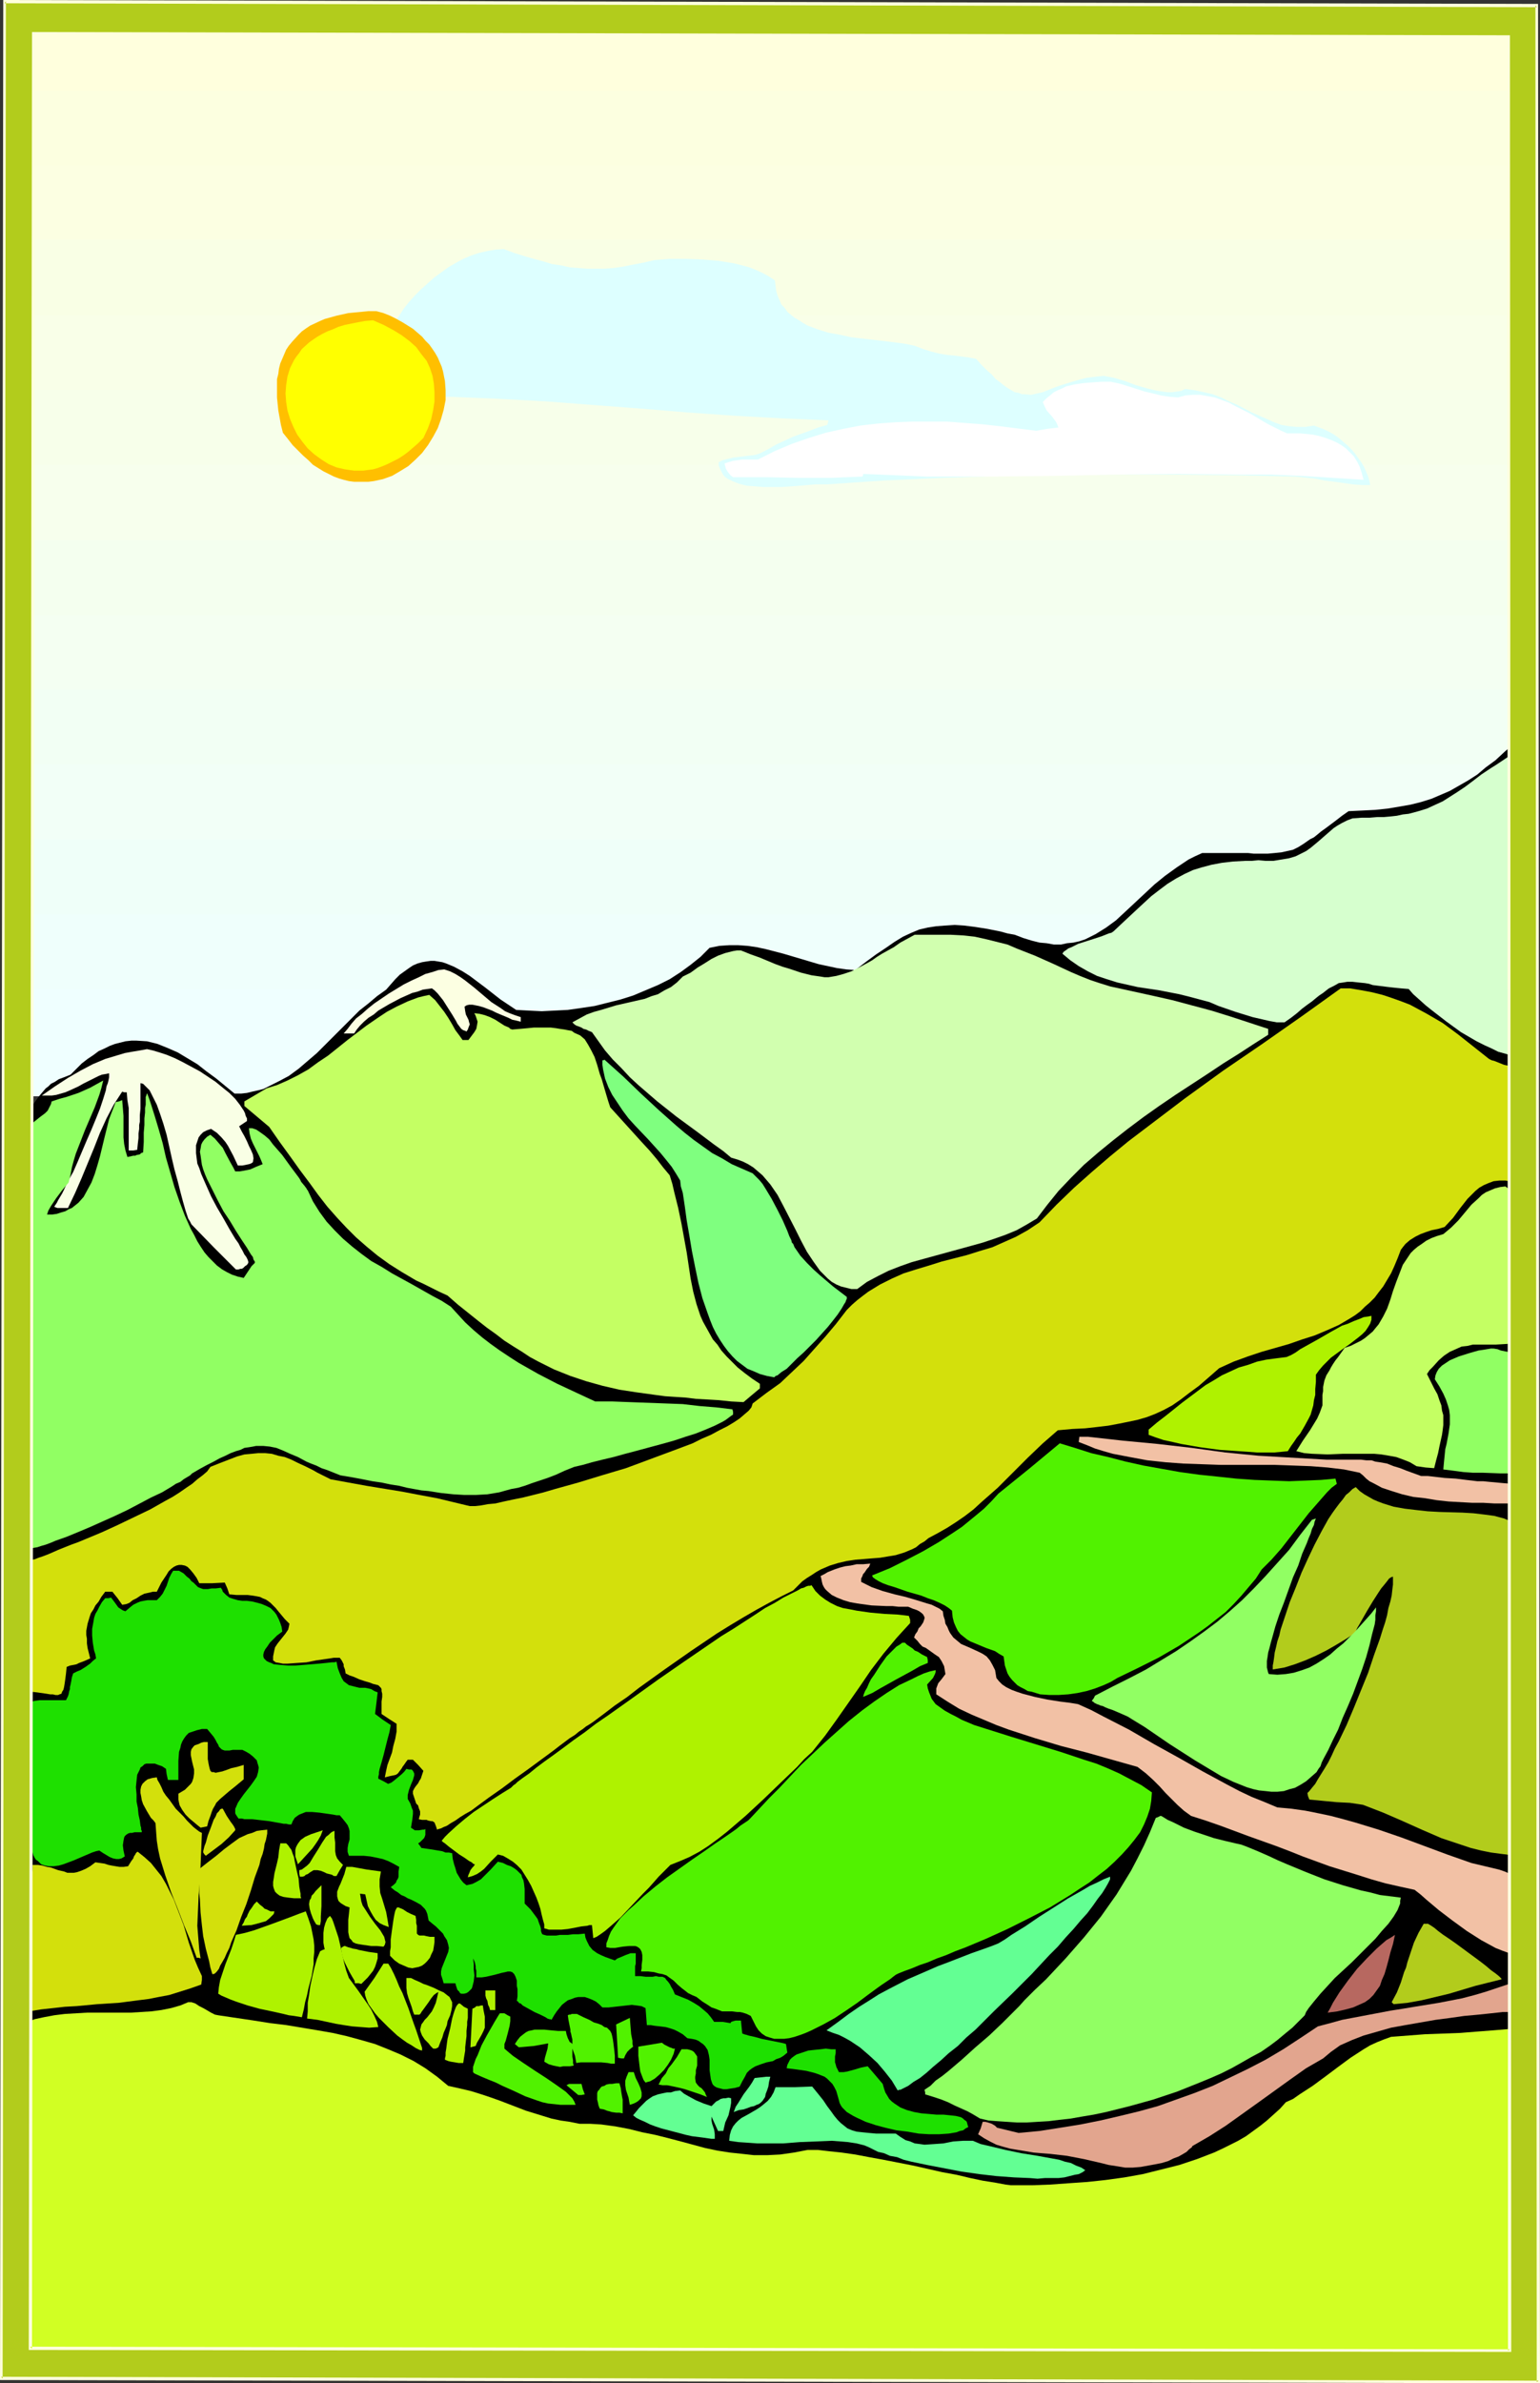 <?xml version="1.0" encoding="UTF-8" standalone="no"?>
<svg
   version="1.0"
   width="100.765mm"
   height="155.882mm"
   id="svg80"
   sodipodi:docname="Mountains 166.wmf"
   xmlns:inkscape="http://www.inkscape.org/namespaces/inkscape"
   xmlns:sodipodi="http://sodipodi.sourceforge.net/DTD/sodipodi-0.dtd"
   xmlns="http://www.w3.org/2000/svg"
   xmlns:svg="http://www.w3.org/2000/svg">
  <rect width="100%" height="100%" fill="#333333" stroke="none"/>
  <sodipodi:namedview
     id="namedview80"
     pagecolor="#ffffff"
     bordercolor="#000000"
     borderopacity="0.25"
     inkscape:showpageshadow="2"
     inkscape:pageopacity="0.0"
     inkscape:pagecheckerboard="0"
     inkscape:deskcolor="#d1d1d1"
     inkscape:document-units="mm" />
  <defs
     id="defs1">
    <pattern
       id="WMFhbasepattern"
       patternUnits="userSpaceOnUse"
       width="6"
       height="6"
       x="0"
       y="0" />
  </defs>
  <path
     style="fill:#ffffdd;fill-opacity:1;fill-rule:evenodd;stroke:none"
     d="M 4.04,3.878 H 375.189 V 270.988 H 4.04 Z"
     id="path1" />
  <path
     style="fill:#fcffe0;fill-opacity:1;fill-rule:evenodd;stroke:none"
     d="M 4.04,22.461 H 375.189 V 270.988 H 4.04 Z"
     id="path2" />
  <path
     style="fill:#fcffe2;fill-opacity:1;fill-rule:evenodd;stroke:none"
     d="M 4.04,40.883 H 375.189 V 270.988 H 4.04 Z"
     id="path3" />
  <path
     style="fill:#f9ffe5;fill-opacity:1;fill-rule:evenodd;stroke:none"
     d="M 4.04,59.304 H 375.189 V 270.988 H 4.04 Z"
     id="path4" />
  <path
     style="fill:#f9ffe8;fill-opacity:1;fill-rule:evenodd;stroke:none"
     d="M 4.04,77.887 H 375.189 V 270.988 H 4.04 Z"
     id="path5" />
  <path
     style="fill:#f7ffea;fill-opacity:1;fill-rule:evenodd;stroke:none"
     d="M 4.04,96.47 H 375.189 V 270.988 H 4.04 Z"
     id="path6" />
  <path
     style="fill:#f7ffed;fill-opacity:1;fill-rule:evenodd;stroke:none"
     d="M 4.04,114.891 H 375.189 V 270.988 H 4.04 Z"
     id="path7" />
  <path
     style="fill:#f4ffef;fill-opacity:1;fill-rule:evenodd;stroke:none"
     d="M 4.04,133.474 H 375.189 V 270.988 H 4.04 Z"
     id="path8" />
  <path
     style="fill:#f4fff2;fill-opacity:1;fill-rule:evenodd;stroke:none"
     d="M 4.04,152.057 H 375.189 V 270.988 H 4.04 Z"
     id="path9" />
  <path
     style="fill:#f2fff4;fill-opacity:1;fill-rule:evenodd;stroke:none"
     d="M 4.04,170.479 H 375.189 V 270.988 H 4.04 Z"
     id="path10" />
  <path
     style="fill:#f2fff7;fill-opacity:1;fill-rule:evenodd;stroke:none"
     d="M 4.04,188.9 H 375.189 V 270.988 H 4.04 Z"
     id="path11" />
  <path
     style="fill:#effff9;fill-opacity:1;fill-rule:evenodd;stroke:none"
     d="M 4.04,207.483 H 375.189 V 270.988 H 4.04 Z"
     id="path12" />
  <path
     style="fill:#effffc;fill-opacity:1;fill-rule:evenodd;stroke:none"
     d="M 4.04,226.066 H 375.189 V 270.988 H 4.04 Z"
     id="path13" />
  <path
     style="fill:#efffff;fill-opacity:1;fill-rule:evenodd;stroke:none"
     d="M 4.04,244.487 H 375.189 V 270.988 H 4.04 Z"
     id="path14" />
  <path
     style="fill:#ddffff;fill-opacity:1;fill-rule:evenodd;stroke:none"
     d="m 124.578,61.566 2.585,0.97 2.585,0.808 2.262,0.646 2.424,0.646 2.101,0.646 2.262,0.323 2.101,0.485 2.101,0.162 2.101,0.162 h 2.101 2.262 l 2.262,-0.162 2.262,-0.323 2.424,-0.485 2.585,-0.485 2.747,-0.646 3.878,-0.323 h 4.04 l 4.04,0.162 4.04,0.323 1.939,0.323 1.939,0.323 1.939,0.485 1.777,0.485 1.616,0.646 1.777,0.808 1.454,0.808 1.454,0.97 0.162,1.293 0.162,1.293 0.323,1.131 0.485,1.131 0.485,1.131 0.808,0.808 0.646,0.97 0.969,0.808 0.808,0.646 1.131,0.646 0.969,0.646 1.131,0.646 2.585,0.97 2.585,0.808 2.747,0.485 2.908,0.646 5.655,0.646 2.747,0.323 2.585,0.323 2.424,0.323 2.262,0.485 2.101,0.808 2.101,0.646 1.939,0.485 1.939,0.323 1.777,0.162 3.716,0.485 1.616,0.323 1.293,1.454 1.293,1.293 1.293,1.131 0.969,1.131 1.131,0.808 0.969,0.808 0.969,0.646 0.808,0.485 0.808,0.485 0.969,0.162 0.808,0.323 h 0.646 l 1.616,0.162 1.454,-0.323 1.454,-0.323 1.616,-0.646 1.616,-0.646 1.939,-0.646 2.101,-0.646 2.262,-0.646 1.293,-0.323 1.293,-0.162 1.293,-0.162 1.616,-0.162 2.585,0.485 2.747,0.808 2.585,0.97 2.747,0.808 2.747,0.646 1.293,0.162 1.131,0.162 h 1.131 l 1.131,-0.162 1.131,-0.162 0.969,-0.485 2.424,0.323 2.262,0.485 2.101,0.485 2.101,0.808 1.939,0.97 1.939,0.808 3.716,1.939 3.716,1.616 1.777,0.808 1.777,0.646 1.939,0.323 1.939,0.162 h 2.101 l 2.101,-0.323 1.293,0.485 1.293,0.485 1.293,0.646 1.131,0.646 1.131,0.808 1.131,0.97 1.131,0.97 0.969,0.97 0.808,0.97 0.808,1.131 0.808,1.131 0.646,1.131 0.485,1.131 0.485,1.131 0.323,1.131 0.162,0.97 h -1.939 l -2.262,-0.162 -2.262,-0.323 -2.262,-0.323 -2.585,-0.323 -2.424,-0.485 -4.847,-0.485 -14.219,-0.323 -14.381,-0.162 h -14.381 -14.704 l -14.704,0.323 -14.704,0.485 -14.381,0.646 -7.271,0.485 -7.11,0.485 h -2.908 l -1.777,0.162 -1.939,0.162 -2.101,0.162 -2.262,0.162 h -4.524 l -2.101,-0.162 -2.101,-0.162 -1.939,-0.485 -1.616,-0.646 -0.646,-0.323 -0.646,-0.323 -0.646,-0.485 -0.485,-0.646 -0.323,-0.646 -0.323,-0.646 -0.323,-0.808 v -0.808 l 0.969,-0.485 1.293,-0.323 1.293,-0.323 1.293,-0.162 1.293,-0.162 1.454,-0.162 1.293,-0.162 1.131,-0.323 2.262,-1.131 1.939,-1.131 2.101,-0.97 2.101,-0.97 4.04,-1.454 2.101,-0.808 2.262,-0.646 0.162,-0.485 0.162,-0.646 -11.472,-0.485 -11.634,-0.646 -11.634,-0.808 -11.795,-0.97 -23.429,-1.778 -11.795,-0.646 -11.795,-0.485 h -0.323 -0.485 -1.131 -1.454 l -1.777,0.162 h -3.555 -1.777 -1.777 l -1.616,-0.162 -1.454,-0.323 -0.646,-0.323 -0.646,-0.162 -0.485,-0.323 -0.323,-0.323 -0.323,-0.323 -0.162,-0.485 -0.162,-0.323 0.162,-0.646 0.162,-0.485 0.323,-0.646 0.323,-0.646 0.646,-0.808 V 91.784 L 94.686,91.137 v -0.808 l -0.162,-0.97 -0.162,-2.101 v -2.262 l 0.162,-1.131 0.162,-1.131 0.162,-0.97 0.323,-0.808 0.485,-0.646 0.485,-0.323 0.646,-0.323 h 0.808 l 1.131,-1.616 1.131,-1.778 1.293,-1.616 1.454,-1.616 1.454,-1.454 1.616,-1.454 1.616,-1.454 3.555,-2.585 1.939,-1.131 1.777,-0.97 1.939,-0.808 1.939,-0.646 2.101,-0.485 1.939,-0.323 z"
     id="path15" />
  <path
     style="fill:#ffbf00;fill-opacity:1;fill-rule:evenodd;stroke:none"
     d="m 93.07,76.917 1.777,0.485 1.616,0.646 1.616,0.808 1.454,0.808 1.293,0.808 1.293,0.808 1.131,0.97 1.131,0.97 0.808,0.97 0.969,0.97 0.808,1.131 0.646,0.97 0.646,1.131 0.485,1.131 0.485,1.131 0.323,1.131 0.485,2.424 0.162,2.262 v 2.424 l -0.485,2.424 -0.646,2.262 -0.808,2.262 -1.131,2.101 -1.293,2.101 -1.454,1.939 -1.616,1.616 -1.777,1.616 -2.101,1.293 -1.939,1.131 -2.262,0.808 -2.262,0.485 -1.293,0.162 h -1.131 -1.293 -1.131 l -1.293,-0.162 -1.293,-0.323 -1.131,-0.323 -1.293,-0.485 -1.293,-0.646 -1.293,-0.646 -1.293,-0.808 -1.293,-0.808 -1.131,-1.131 -1.293,-1.131 -1.293,-1.293 -1.293,-1.293 -1.131,-1.454 -1.293,-1.616 -0.485,-1.939 -0.323,-1.778 -0.323,-1.778 -0.162,-1.616 -0.162,-1.616 v -1.616 -1.454 -1.454 l 0.323,-1.293 0.162,-1.293 0.323,-1.293 0.485,-1.131 0.485,-1.131 0.485,-1.131 0.646,-0.97 0.808,-0.97 1.616,-1.778 0.808,-0.808 1.131,-0.808 0.969,-0.646 2.424,-1.131 1.131,-0.485 2.908,-0.808 1.454,-0.323 1.454,-0.323 1.616,-0.162 1.777,-0.162 1.616,-0.162 z"
     id="path16" />
  <path
     style="fill:#ffff00;fill-opacity:1;fill-rule:evenodd;stroke:none"
     d="m 92.262,79.18 2.585,1.131 2.424,1.293 2.101,1.293 1.939,1.454 1.616,1.454 1.293,1.778 1.293,1.616 0.808,1.778 0.646,1.939 0.323,1.939 0.162,2.101 v 2.262 l -0.323,2.101 -0.485,2.262 -0.808,2.262 -1.131,2.424 -1.293,1.293 -1.293,1.131 -1.131,0.97 -1.293,0.97 -1.293,0.808 -1.293,0.646 -1.293,0.646 -1.131,0.485 -1.293,0.485 -1.131,0.323 -1.293,0.162 -1.131,0.162 h -1.131 -1.131 l -2.262,-0.323 -2.101,-0.485 -1.939,-0.808 -1.777,-1.131 -1.777,-1.293 -1.616,-1.454 -1.293,-1.616 -1.293,-1.778 -0.969,-1.939 -0.808,-1.939 -0.646,-2.101 -0.323,-2.101 -0.162,-2.101 0.162,-2.101 0.323,-2.101 0.646,-2.101 0.969,-1.939 0.646,-0.97 0.646,-0.808 0.646,-0.97 1.777,-1.616 1.131,-0.808 0.969,-0.646 1.131,-0.646 1.293,-0.646 1.293,-0.485 1.454,-0.646 1.616,-0.485 1.616,-0.323 1.616,-0.323 1.777,-0.323 z"
     id="path17" />
  <path
     style="fill:#ffffff;fill-opacity:1;fill-rule:evenodd;stroke:none"
     d="m 274.686,94.369 2.262,0.485 2.101,0.646 4.04,1.293 2.101,0.485 1.939,0.485 2.101,0.323 2.101,0.162 1.777,-0.485 1.777,-0.162 h 1.939 l 1.777,0.323 1.777,0.323 1.777,0.646 1.777,0.646 1.777,0.97 3.555,1.778 3.232,1.939 1.454,0.808 1.616,0.808 1.293,0.646 1.454,0.646 h 3.232 l 1.777,0.162 1.454,0.162 1.454,0.323 1.616,0.485 1.293,0.485 1.454,0.646 1.131,0.646 1.131,0.808 0.969,0.97 0.969,0.97 0.808,1.293 0.646,1.293 0.485,1.454 0.485,1.778 -7.594,-0.485 -7.594,-0.485 -7.756,-0.323 h -7.594 l -15.35,-0.162 -15.512,0.162 -7.594,0.162 -7.756,0.162 -15.673,0.162 h -7.756 -7.917 l -7.756,-0.323 -7.917,-0.323 v 0.323 l -0.162,0.323 -3.878,0.162 -3.878,0.162 h -7.917 l -8.079,-0.162 h -4.201 -4.04 l -0.646,-0.485 -0.646,-0.808 -0.485,-0.808 -0.162,-0.646 -0.162,-0.646 0.969,-0.323 1.131,-0.323 1.131,-0.162 1.131,-0.162 h 2.101 0.969 0.808 l 4.201,-2.101 4.201,-1.778 4.201,-1.454 4.201,-1.293 4.363,-0.97 4.201,-0.808 4.201,-0.485 4.363,-0.323 4.201,-0.162 h 4.363 4.363 l 4.201,0.323 4.363,0.323 4.363,0.485 9.048,1.131 2.747,-0.485 2.747,-0.323 -0.323,-0.808 -0.323,-0.646 -0.969,-1.293 -1.293,-1.454 -0.485,-0.97 -0.485,-1.131 0.969,-0.97 0.808,-0.646 0.969,-0.808 0.969,-0.485 1.131,-0.485 0.969,-0.485 2.101,-0.485 2.262,-0.323 2.101,-0.162 2.262,-0.162 z"
     id="path18" />
  <path
     style="fill:#000000;fill-opacity:1;fill-rule:evenodd;stroke:none"
     d="m 376.643,183.083 0.808,11.958 0.646,11.958 0.485,12.119 0.162,12.119 v 12.281 12.119 l -0.485,24.4 -0.323,12.281 -0.323,12.119 -0.162,12.281 -0.162,12.119 v 11.958 11.958 l 0.323,11.958 0.485,11.635 -0.162,0.162 -0.323,0.162 -0.162,27.309 0.162,27.632 0.162,27.309 0.323,13.574 0.162,13.412 0.485,0.485 0.485,0.485 -0.808,5.656 -0.485,5.656 -0.485,5.979 -0.162,6.14 -0.162,6.14 -0.162,6.302 0.162,6.464 0.162,6.464 0.323,12.766 0.323,6.302 0.162,6.302 0.323,6.14 0.162,5.979 0.162,5.817 0.162,5.656 h -1.131 -0.808 -1.616 -0.646 -0.808 l -0.969,-0.162 -1.131,-0.162 h -1.293 l -1.454,-0.162 -1.777,-0.162 -2.101,-0.162 -2.262,-0.323 h -7.756 -7.594 -29.569 -6.948 -20.521 l -6.625,-0.162 h -25.368 -6.14 -23.106 -5.655 -26.176 l -5.009,-0.162 h -27.63 -4.363 -23.914 -7.433 -31.831 l -5.655,-0.162 H 19.551 l -1.777,0.162 H 14.542 11.634 l -0.969,0.162 H 9.695 8.241 7.433 l -0.969,-0.162 -1.131,-0.323 -0.485,-0.162 -0.808,-0.323 v -0.808 l -0.162,-0.97 h 2.747 L 6.463,561.691 6.302,542.623 6.14,523.394 6.302,504.164 v -19.391 -19.391 -38.943 l -0.485,-0.646 -0.323,-0.485 -0.323,-0.485 -0.162,-0.323 -0.323,-0.646 -0.162,-0.485 -0.162,-0.485 0.808,-1.131 0.646,-1.454 0.485,-1.616 0.323,-1.778 0.162,-1.778 0.162,-2.101 v -2.262 L 6.786,408.341 6.625,405.755 6.463,403.17 6.302,400.261 5.978,397.353 5.817,394.282 5.655,391.05 5.332,387.819 v -3.393 L 5.171,377.638 5.009,370.69 4.847,363.257 4.524,355.824 4.201,340.796 4.04,325.606 v -7.433 -7.11 -6.948 -3.555 l 0.162,-3.232 0.162,-3.232 v -3.07 l 0.162,-3.07 0.323,-2.909 0.162,-2.909 0.162,-2.747 0.323,-2.424 0.323,-2.424 0.969,-0.646 0.646,-0.485 0.808,-0.485 0.485,-0.646 0.808,-1.131 0.808,-0.97 0.969,-1.131 0.646,-0.485 0.646,-0.646 0.969,-0.485 0.969,-0.646 1.293,-0.485 1.616,-0.646 1.454,-1.454 1.293,-1.293 1.454,-1.131 1.454,-0.97 1.293,-0.97 1.454,-0.646 1.293,-0.646 1.293,-0.485 1.293,-0.323 1.293,-0.323 1.454,-0.162 h 1.293 l 2.585,0.162 1.293,0.323 1.293,0.323 2.424,0.97 2.585,1.131 2.424,1.454 2.424,1.454 2.262,1.778 2.424,1.778 4.524,3.717 h 1.616 l 1.454,-0.162 1.293,-0.323 1.454,-0.323 1.293,-0.323 1.293,-0.646 2.585,-1.293 2.424,-1.293 2.424,-1.778 2.262,-1.939 2.262,-1.939 4.201,-4.201 4.201,-4.201 2.101,-2.101 2.262,-1.778 2.101,-1.778 2.262,-1.616 1.131,-1.293 1.131,-1.293 1.131,-1.131 1.131,-0.808 1.131,-0.808 0.969,-0.646 1.131,-0.485 1.131,-0.323 0.969,-0.162 1.131,-0.162 h 0.969 l 0.969,0.162 0.969,0.162 0.969,0.323 1.939,0.808 2.101,1.131 1.777,1.131 3.878,2.909 3.716,2.909 1.939,1.293 1.939,1.293 3.07,0.162 3.232,0.162 3.232,-0.162 3.232,-0.162 3.393,-0.485 3.232,-0.485 3.232,-0.808 3.232,-0.808 3.07,-0.97 3.07,-1.293 3.07,-1.293 2.908,-1.454 2.747,-1.778 2.424,-1.778 2.424,-1.939 2.262,-2.262 2.424,-0.485 2.424,-0.162 h 2.262 l 2.262,0.162 2.262,0.323 2.262,0.485 4.363,1.131 4.363,1.293 4.363,1.293 2.262,0.485 2.262,0.485 2.262,0.323 2.262,0.162 2.747,-2.101 2.424,-1.778 2.424,-1.616 2.101,-1.454 2.101,-1.293 2.101,-0.97 1.939,-0.808 2.101,-0.485 2.101,-0.323 2.101,-0.162 2.424,-0.162 2.424,0.162 2.585,0.323 3.07,0.485 1.616,0.323 1.616,0.323 1.777,0.485 1.777,0.323 2.101,0.808 2.101,0.646 1.939,0.485 1.777,0.162 1.777,0.323 h 1.777 l 1.454,-0.323 1.616,-0.162 1.454,-0.323 1.454,-0.485 1.293,-0.646 1.293,-0.646 1.293,-0.808 1.293,-0.808 2.424,-1.778 2.262,-2.101 2.424,-2.262 2.424,-2.262 2.424,-2.262 2.585,-2.101 2.908,-2.101 1.454,-0.97 1.454,-0.97 1.616,-0.808 1.777,-0.808 h 2.262 2.101 1.939 5.009 l 1.454,0.162 h 3.393 l 1.777,-0.162 1.616,-0.162 1.454,-0.323 1.454,-0.323 1.293,-0.646 1.293,-0.808 1.616,-1.131 0.969,-0.485 0.808,-0.646 0.969,-0.808 1.131,-0.808 1.293,-0.97 1.293,-0.97 1.454,-1.131 1.616,-1.131 3.393,-0.162 3.232,-0.162 3.07,-0.323 2.908,-0.485 2.747,-0.485 2.585,-0.646 2.585,-0.808 2.262,-0.97 2.262,-0.97 2.262,-1.293 2.262,-1.293 2.262,-1.454 2.101,-1.778 2.424,-1.778 2.262,-2.101 2.424,-2.101 1.131,-0.323 z"
     id="path19" />
  <path
     style="fill:#d6ffce;fill-opacity:1;fill-rule:evenodd;stroke:none"
     d="m 374.543,186.153 v 1.939 1.778 l 0.162,3.393 0.162,3.07 v 2.747 5.817 l 0.162,3.07 v 3.232 3.717 2.101 6.948 l 0.162,2.747 v 5.979 3.232 7.272 4.201 4.201 l 0.162,4.686 v 4.848 l -1.454,-0.162 -1.616,-0.485 -1.777,-0.485 -1.616,-0.808 -1.777,-0.808 -1.939,-0.97 -1.939,-1.131 -1.939,-1.131 -3.555,-2.585 -3.555,-2.747 -1.616,-1.293 -1.616,-1.454 -1.454,-1.293 -1.131,-1.293 -1.939,-0.162 -1.616,-0.162 -1.454,-0.162 -1.293,-0.162 -1.293,-0.162 -1.293,-0.162 -0.969,-0.323 -0.969,-0.162 -1.616,-0.162 -1.454,-0.162 h -1.293 l -0.969,0.162 -1.131,0.162 -1.131,0.646 -1.293,0.646 -0.646,0.485 -0.808,0.646 -0.969,0.646 -0.808,0.646 -0.969,0.808 -1.131,0.808 -1.293,0.97 -1.293,1.131 -1.454,1.131 -1.616,1.131 h -1.939 l -1.777,-0.323 -2.101,-0.485 -2.101,-0.485 -4.201,-1.293 -4.201,-1.454 -2.262,-0.97 -2.424,-0.646 -2.424,-0.646 -2.585,-0.646 -5.009,-0.97 -5.332,-0.808 -5.009,-1.131 -2.585,-0.808 -2.424,-0.808 -2.262,-1.131 -2.262,-1.293 -2.101,-1.454 -1.939,-1.616 0.323,-0.485 0.485,-0.323 0.646,-0.485 0.808,-0.323 1.616,-0.808 4.04,-1.293 1.939,-0.646 0.808,-0.323 0.808,-0.323 0.646,-0.162 0.485,-0.323 2.585,-2.424 2.424,-2.262 2.262,-2.101 2.101,-1.939 2.101,-1.616 1.939,-1.454 2.101,-1.293 2.101,-1.131 2.101,-0.97 2.101,-0.646 2.424,-0.646 2.585,-0.485 2.747,-0.323 3.07,-0.162 h 1.616 l 1.616,-0.162 1.777,0.162 h 1.939 l 1.939,-0.323 1.939,-0.323 1.616,-0.485 1.293,-0.646 1.293,-0.646 1.131,-0.808 1.939,-1.616 3.716,-3.232 0.969,-0.646 1.131,-0.646 1.293,-0.646 1.293,-0.485 2.262,-0.162 h 1.939 l 1.939,-0.162 h 1.616 l 1.777,-0.162 1.454,-0.162 1.454,-0.323 1.454,-0.162 2.424,-0.646 2.101,-0.646 2.101,-0.97 1.777,-0.808 1.777,-1.131 1.777,-1.131 1.939,-1.293 1.939,-1.454 2.101,-1.616 2.424,-1.616 1.293,-0.808 2.908,-1.939 z"
     id="path20" />
  <path
     style="fill:#d1ffaf;fill-opacity:1;fill-rule:evenodd;stroke:none"
     d="m 235.099,231.075 3.07,0.162 2.908,0.323 2.908,0.646 2.585,0.646 2.585,0.646 2.262,0.97 4.524,1.778 4.363,1.939 4.524,2.101 2.262,0.97 2.424,0.97 2.424,0.808 2.585,0.808 5.171,1.131 5.171,1.131 5.009,1.131 4.847,1.293 4.847,1.293 4.686,1.454 9.372,3.07 v 1.454 l -1.777,1.131 -1.777,1.131 -3.716,2.424 -3.878,2.424 -3.878,2.585 -7.917,5.171 -4.04,2.747 -3.878,2.747 -3.878,2.909 -3.716,2.909 -3.555,2.909 -3.555,3.07 -3.232,3.232 -3.07,3.232 -2.747,3.393 -2.585,3.393 -2.424,1.454 -2.585,1.454 -2.747,1.131 -2.747,0.97 -2.908,0.97 -2.908,0.808 -11.795,3.232 -2.908,0.808 -2.747,0.97 -2.908,1.131 -2.585,1.293 -2.747,1.454 -2.424,1.778 h -1.454 l -1.293,-0.323 -1.293,-0.323 -1.131,-0.485 -1.131,-0.646 -0.969,-0.808 -0.969,-0.97 -0.969,-0.97 -0.808,-1.131 -0.808,-1.131 -1.616,-2.424 -1.454,-2.747 -1.454,-2.909 -2.908,-5.656 -1.454,-2.747 -1.777,-2.585 -0.969,-1.131 -0.969,-1.131 -1.131,-0.97 -1.131,-0.97 -1.293,-0.808 -1.293,-0.646 -1.293,-0.485 -1.616,-0.485 -1.939,-1.616 -2.262,-1.616 -4.524,-3.393 -4.847,-3.555 -4.686,-3.717 -4.686,-4.04 -2.101,-1.939 -2.101,-2.262 -2.101,-2.101 -1.939,-2.262 -1.616,-2.262 -1.616,-2.262 -0.808,-0.323 -0.646,-0.323 -0.646,-0.162 -0.485,-0.323 -0.808,-0.323 -0.485,-0.162 -0.485,-0.323 -0.162,-0.162 -0.323,-0.323 1.777,-0.97 1.777,-0.97 1.777,-0.646 1.777,-0.485 3.716,-1.131 3.555,-0.808 3.555,-0.808 1.616,-0.646 1.616,-0.485 1.616,-0.97 1.616,-0.808 1.454,-1.131 1.454,-1.454 1.939,-0.97 1.777,-1.293 1.616,-0.97 1.777,-1.131 1.616,-0.808 1.777,-0.646 1.939,-0.485 0.969,-0.162 h 0.969 l 2.424,0.97 2.262,0.808 1.939,0.808 1.939,0.808 1.777,0.646 1.616,0.485 1.454,0.485 1.454,0.485 1.293,0.323 1.293,0.323 1.131,0.162 1.131,0.162 0.969,0.162 h 0.969 l 1.939,-0.323 1.777,-0.485 1.939,-0.646 1.939,-0.97 2.101,-1.131 1.131,-0.646 1.131,-0.808 1.293,-0.808 1.454,-0.808 1.454,-0.808 1.616,-1.131 1.777,-0.97 1.777,-0.97 h 4.524 z"
     id="path21" />
  <path
     style="fill:#fcffe2;fill-opacity:1;fill-rule:evenodd;stroke:none"
     d="m 109.874,239.64 1.454,0.485 1.293,0.646 1.293,0.808 1.131,0.808 2.262,1.778 2.101,1.778 2.101,1.778 2.262,1.454 1.131,0.808 1.131,0.485 1.293,0.485 1.454,0.485 v 1.131 l -0.646,-0.162 -0.646,-0.162 -0.808,-0.162 -0.969,-0.485 -1.939,-0.808 -1.131,-0.485 -0.969,-0.485 -2.101,-0.808 -1.131,-0.323 -0.808,-0.162 -0.808,-0.162 h -0.808 l -0.646,0.162 -0.485,0.323 0.162,1.131 0.162,0.808 0.323,0.646 0.323,0.646 0.162,0.646 0.162,0.485 -0.323,0.808 -0.162,0.485 -0.323,0.485 -0.323,-0.162 -0.485,-0.162 -0.485,-0.323 -0.485,-0.646 -0.485,-0.646 -0.323,-0.646 -0.969,-1.616 -1.131,-1.778 -1.131,-1.778 -1.293,-1.616 -0.808,-0.808 -0.646,-0.485 -1.131,0.162 -1.131,0.162 -1.293,0.485 -1.293,0.323 -1.454,0.646 -1.454,0.646 -2.747,1.454 -2.747,1.616 -1.131,0.97 -1.293,0.808 -1.131,0.97 -0.969,0.97 -0.808,0.97 -0.646,0.97 h -2.585 l 0.969,-1.131 0.969,-1.293 1.131,-1.293 1.454,-1.131 1.454,-1.293 1.616,-1.293 3.555,-2.424 3.716,-2.262 1.939,-0.97 1.777,-0.808 1.616,-0.808 1.777,-0.485 1.454,-0.485 z"
     id="path22" />
  <path
     style="fill:#c4ff63;fill-opacity:1;fill-rule:evenodd;stroke:none"
     d="m 106.158,245.942 1.454,1.293 1.131,1.454 1.131,1.454 0.969,1.454 0.969,1.616 0.808,1.454 0.969,1.293 0.808,1.131 h 0.808 0.646 l 0.485,-0.646 0.969,-1.293 0.485,-0.808 0.162,-0.808 0.162,-0.97 -0.323,-0.97 -0.162,-0.485 -0.323,-0.646 1.293,0.162 1.293,0.323 1.293,0.485 1.293,0.646 2.262,1.454 1.131,0.485 0.323,0.323 0.485,0.162 1.939,-0.162 1.777,-0.162 1.616,-0.162 h 1.454 1.454 1.293 l 1.293,0.162 0.969,0.162 1.131,0.162 0.808,0.162 0.969,0.162 0.646,0.485 1.454,0.646 1.131,0.97 0.808,1.293 0.808,1.454 0.808,1.616 0.646,1.939 0.646,2.262 0.485,1.293 0.323,1.131 0.808,2.747 0.485,1.616 0.485,1.454 7.756,8.564 1.939,2.101 1.777,2.101 1.616,2.101 1.616,1.939 0.646,2.101 0.485,2.101 0.969,3.878 0.808,3.878 0.646,3.555 0.646,3.555 0.485,3.232 0.485,3.232 0.646,3.232 0.808,3.07 0.969,2.909 0.646,1.454 0.808,1.454 0.808,1.454 0.808,1.454 1.131,1.293 0.969,1.454 1.293,1.454 1.293,1.293 1.454,1.454 1.616,1.293 1.939,1.454 1.939,1.293 v 1.131 l -1.939,1.616 -2.101,1.778 -3.07,-0.162 -3.07,-0.323 -2.747,-0.162 -2.908,-0.162 -2.585,-0.323 -2.585,-0.162 -2.424,-0.162 -2.424,-0.323 -4.686,-0.646 -4.201,-0.646 -4.201,-0.97 -4.04,-1.131 -3.878,-1.293 -4.04,-1.616 -1.939,-0.97 -1.939,-0.97 -2.101,-1.131 -1.939,-1.293 -2.101,-1.293 -2.262,-1.454 -2.101,-1.616 -2.262,-1.616 -2.262,-1.778 -2.424,-1.939 -2.424,-1.939 -2.585,-2.262 -2.101,-0.97 -1.939,-0.97 -1.939,-0.97 -1.777,-0.808 -3.555,-2.101 -3.07,-1.939 -2.908,-2.101 -2.747,-2.262 -2.585,-2.262 -2.424,-2.424 -2.262,-2.424 -2.424,-2.747 -2.262,-2.909 -2.101,-2.909 -2.424,-3.232 -2.424,-3.393 -2.585,-3.555 -2.585,-3.717 -3.07,-2.585 -3.07,-2.585 v -0.485 -0.646 l 2.747,-1.616 2.747,-1.616 2.585,-0.808 2.585,-1.131 2.585,-1.293 2.585,-1.454 2.424,-1.778 2.424,-1.616 4.847,-3.878 4.686,-3.555 2.585,-1.778 2.424,-1.616 2.424,-1.293 2.747,-1.293 2.585,-0.97 1.293,-0.323 z"
     id="path23" />
  <path
     style="fill:#d3e00c;fill-opacity:1;fill-rule:evenodd;stroke:none"
     d="m 333.825,244.326 2.908,0.485 2.585,0.485 2.585,0.646 2.424,0.808 2.262,0.808 2.101,0.808 2.101,1.131 2.101,1.131 1.939,1.131 1.939,1.131 3.716,2.747 3.878,3.07 3.878,3.07 0.646,0.323 0.646,0.162 0.808,0.323 0.808,0.323 0.808,0.323 1.454,0.323 0.808,0.162 1.131,0.323 0.485,28.602 -1.777,-0.485 -1.777,-0.323 h -1.454 l -1.454,0.162 -1.293,0.485 -1.131,0.485 -1.131,0.646 -0.969,0.808 -0.969,0.97 -0.969,0.97 -1.777,2.262 -1.777,2.424 -2.101,2.262 -1.616,0.485 -1.616,0.323 -1.454,0.485 -1.293,0.485 -1.293,0.646 -1.293,0.808 -1.131,0.97 -0.646,0.808 -0.485,0.646 -0.808,2.101 -0.808,1.939 -0.808,1.778 -0.969,1.616 -0.969,1.616 -1.131,1.454 -0.969,1.293 -1.293,1.293 -1.131,0.97 -1.131,1.131 -1.293,0.97 -1.293,0.808 -2.747,1.616 -2.908,1.293 -3.07,1.293 -3.07,0.97 -3.232,1.131 -3.393,0.97 -3.393,0.97 -3.393,1.131 -3.555,1.293 -3.555,1.616 -1.293,1.131 -1.293,1.131 -2.424,2.101 -2.424,1.778 -2.101,1.616 -2.101,1.454 -2.101,1.131 -2.101,0.97 -2.101,0.808 -2.262,0.646 -2.262,0.485 -2.424,0.485 -2.585,0.485 -2.747,0.323 -2.908,0.323 -3.232,0.162 -3.555,0.323 -3.716,3.232 -3.716,3.555 -7.433,7.433 -4.04,3.555 -1.939,1.778 -2.101,1.616 -2.101,1.454 -2.262,1.454 -2.262,1.293 -2.424,1.293 -0.969,0.808 -1.131,0.646 -0.969,0.808 -0.969,0.485 -1.939,0.808 -2.101,0.646 -1.939,0.323 -1.939,0.323 -2.101,0.162 -1.939,0.162 -2.101,0.162 -2.101,0.323 -2.101,0.485 -2.101,0.646 -2.262,0.97 -1.131,0.646 -0.969,0.646 -1.293,0.808 -1.131,0.808 -1.131,1.131 -1.131,1.131 -2.908,1.454 -3.07,1.616 -3.232,1.778 -3.07,1.778 -3.232,1.939 -3.393,2.101 -6.463,4.363 -6.463,4.525 -6.302,4.525 -2.908,2.262 -3.07,2.101 -2.747,2.101 -2.585,1.939 -0.485,0.323 -0.485,0.323 -0.808,0.485 -0.808,0.646 -0.969,0.646 -0.969,0.808 -1.293,0.808 -1.293,0.97 -1.293,0.97 -1.454,1.131 -3.07,2.262 -3.07,2.262 -3.393,2.424 -3.232,2.424 -3.232,2.262 -3.07,2.262 -1.293,0.97 -1.454,0.808 -1.293,0.808 -1.131,0.808 -1.131,0.646 -0.969,0.646 -0.808,0.323 -0.646,0.323 -0.646,0.162 -0.323,0.162 -0.323,-0.97 -0.323,-0.808 -0.485,-0.323 h -0.323 l -0.808,-0.162 -0.323,-0.162 h -0.485 -0.646 l -0.808,-0.162 0.162,-0.646 0.162,-0.485 v -0.808 l -0.323,-0.808 -0.162,-0.646 -0.485,-0.485 -0.323,-0.97 -0.323,-0.97 -0.162,-0.485 v -0.646 l 0.323,-0.646 0.323,-0.485 0.646,-0.808 0.323,-0.646 0.323,-0.485 0.323,-0.97 0.162,-0.485 0.162,-0.485 -1.293,-1.454 -1.293,-1.293 h -1.293 l -0.485,0.646 -0.323,0.485 -0.485,0.646 -0.162,0.323 -0.485,0.646 -0.485,0.646 -0.485,0.323 -0.646,0.162 -0.808,0.162 -0.646,0.162 -0.646,0.162 0.323,-1.616 0.323,-1.454 1.131,-3.07 0.323,-1.616 0.485,-1.778 0.323,-1.778 v -1.939 l -1.777,-1.131 -1.939,-1.293 v -3.07 l 0.162,-1.131 v -0.808 l -0.162,-0.646 v -0.485 l -0.162,-0.323 -0.323,-0.323 -0.323,-0.323 -0.646,-0.162 -0.646,-0.162 -0.808,-0.323 -1.131,-0.323 -1.454,-0.485 -1.454,-0.646 -0.969,-0.323 -0.969,-0.485 -0.162,-0.97 -0.323,-0.808 v -0.485 l -0.162,-0.323 -0.323,-0.646 -0.485,-0.646 h -0.646 -0.808 l -0.969,0.162 -1.131,0.162 -2.262,0.323 -2.424,0.485 -2.424,0.162 -2.262,0.162 h -1.131 l -0.808,-0.162 -0.969,-0.162 -0.646,-0.485 v -0.97 l 0.162,-0.808 0.162,-0.808 0.162,-0.646 0.323,-0.485 0.323,-0.485 0.646,-0.808 0.646,-0.808 0.646,-0.808 0.323,-0.485 0.323,-0.485 0.162,-0.646 0.162,-0.808 -1.131,-1.131 -0.808,-0.97 -0.808,-0.97 -0.646,-0.808 -0.646,-0.646 -0.646,-0.646 -0.646,-0.485 -0.485,-0.323 -0.808,-0.323 -0.646,-0.323 -0.808,-0.162 -0.969,-0.162 -1.293,-0.162 h -1.293 -1.454 l -1.777,-0.162 -0.485,-1.454 -0.646,-1.454 -3.07,0.162 h -3.232 l -0.646,-1.293 -0.808,-1.131 -0.808,-0.97 -0.646,-0.646 -0.646,-0.323 -0.808,-0.162 h -0.646 l -0.646,0.162 -0.646,0.323 -0.646,0.485 -0.646,0.646 -0.485,0.808 -0.646,0.97 -0.646,0.97 -1.131,2.262 h -0.969 l -0.646,0.162 -1.454,0.323 -0.969,0.485 -0.969,0.646 -0.969,0.485 -0.808,0.646 -0.808,0.323 -0.969,0.162 -1.131,-1.616 -0.646,-0.808 -0.646,-0.808 h -0.808 -0.969 l -0.969,1.293 -0.646,1.131 -0.808,0.97 -0.485,0.97 -0.646,0.97 -0.323,0.97 -0.485,1.616 -0.323,1.778 v 0.97 l 0.162,0.97 v 1.131 l 0.162,1.131 0.323,1.293 0.323,1.293 -1.454,0.646 -1.293,0.485 -0.646,0.323 -0.808,0.162 -0.808,0.162 -0.808,0.323 -0.162,1.616 -0.162,1.293 -0.162,1.131 -0.162,0.97 -0.162,0.646 -0.323,0.485 -0.162,0.485 -0.485,0.162 -0.323,0.162 h -0.646 l -0.646,-0.162 h -0.646 l -0.969,-0.162 -1.131,-0.162 -1.131,-0.162 -1.454,-0.162 v -8.08 -8.08 -16.321 l -0.323,0.162 0.162,-0.162 0.485,-0.162 0.646,-0.162 0.808,-0.323 0.969,-0.323 1.293,-0.485 1.131,-0.485 1.454,-0.646 1.616,-0.646 1.616,-0.646 1.777,-0.646 1.939,-0.808 3.878,-1.616 3.878,-1.778 4.04,-1.939 4.04,-1.939 3.716,-2.101 1.777,-0.97 1.777,-1.131 1.616,-1.131 1.454,-0.97 1.293,-1.131 1.293,-0.97 1.131,-0.97 0.808,-1.131 2.424,-0.97 2.101,-0.808 2.101,-0.808 1.777,-0.485 1.777,-0.162 1.616,-0.162 h 1.777 l 1.616,0.162 1.616,0.485 1.616,0.323 1.616,0.646 1.616,0.808 1.777,0.808 1.939,0.97 1.131,0.646 0.969,0.485 2.262,1.131 8.887,1.616 8.887,1.454 4.201,0.808 4.363,0.808 4.04,0.97 4.04,0.97 h 1.293 l 1.454,-0.162 1.777,-0.323 1.777,-0.162 2.101,-0.485 2.262,-0.485 2.424,-0.485 2.585,-0.646 2.585,-0.646 2.747,-0.808 5.817,-1.616 5.817,-1.778 5.978,-1.778 5.655,-2.101 5.655,-2.101 2.585,-0.97 2.585,-0.97 2.262,-1.131 2.262,-0.97 2.101,-1.131 1.939,-0.97 1.616,-0.97 1.454,-0.97 1.131,-0.97 1.131,-0.97 0.646,-0.808 0.323,-0.97 3.393,-2.585 3.393,-2.424 2.908,-2.747 2.908,-2.747 2.585,-2.909 2.747,-3.07 2.585,-3.07 2.747,-3.555 1.293,-1.293 1.293,-1.131 1.454,-1.131 1.293,-0.97 2.908,-1.778 2.908,-1.454 2.908,-1.293 3.07,-0.97 3.232,-0.97 3.07,-0.97 6.302,-1.616 3.07,-0.97 3.232,-0.97 2.908,-1.293 2.908,-1.293 2.908,-1.616 1.454,-0.97 1.454,-0.97 4.201,-4.363 4.363,-4.201 4.363,-3.878 4.524,-3.878 4.524,-3.717 4.686,-3.555 4.686,-3.555 4.686,-3.555 9.372,-6.787 9.695,-6.625 9.695,-6.787 9.695,-6.948 z"
     id="path24" />
  <path
     style="fill:#f9ffe5;fill-opacity:1;fill-rule:evenodd;stroke:none"
     d="m 36.356,259.354 1.454,0.323 1.616,0.485 1.939,0.646 1.939,0.808 1.939,0.97 2.101,1.131 2.101,1.131 1.939,1.293 1.939,1.293 1.777,1.454 1.616,1.293 1.454,1.454 1.131,1.454 0.969,1.454 0.323,0.646 0.162,0.646 0.323,0.646 v 0.646 l -1.939,1.293 0.646,1.293 0.646,1.131 0.646,1.293 0.485,1.131 0.485,0.97 0.485,1.131 0.162,0.97 -0.162,0.97 -0.485,0.323 -0.485,0.162 -0.808,0.162 -0.808,0.162 h -1.131 l -1.131,-2.424 -1.293,-2.424 -0.646,-0.97 -0.969,-1.131 -1.131,-1.131 -1.454,-0.97 -0.969,0.323 -0.969,0.485 -0.646,0.646 -0.485,0.646 -0.323,0.97 -0.323,0.97 v 0.97 0.97 l 0.162,1.293 0.162,1.293 0.485,1.131 0.485,1.454 1.131,2.585 1.293,2.909 1.454,2.747 1.616,2.747 1.454,2.585 1.454,2.424 0.808,1.131 0.485,0.97 0.485,0.808 0.485,0.97 0.485,0.646 0.323,0.646 0.162,0.485 v 0.323 l -0.323,0.485 -0.485,0.323 -0.485,0.485 -0.323,0.162 h -0.323 l -0.485,0.162 h -0.646 l -5.494,-5.494 -5.494,-5.656 -0.323,-0.646 -0.485,-0.808 -0.323,-0.97 -0.323,-0.97 -0.646,-2.262 -0.646,-2.424 -0.646,-2.585 -0.808,-2.909 -0.646,-2.747 -0.646,-2.909 -0.646,-2.909 -0.808,-2.747 -0.808,-2.424 -0.808,-2.262 -0.485,-0.97 -0.485,-0.97 -0.485,-0.97 -0.323,-0.646 -0.646,-0.646 -0.485,-0.485 -0.485,-0.485 -0.646,-0.162 v 4.525 1.778 l -0.162,1.616 v 1.616 l -0.162,0.808 v 0.97 l -0.162,1.131 v 1.131 l -0.162,1.293 -0.162,1.616 -0.969,0.162 h -1.131 v -3.555 -1.616 -1.778 -3.555 l -0.323,-1.939 -0.162,-1.939 h -0.646 l -0.485,-0.162 -2.101,3.232 -1.777,3.393 -1.616,3.555 -1.454,3.717 -3.07,7.433 -1.616,3.717 -1.777,3.717 H 14.704 14.219 l -0.485,-0.162 -0.323,-0.162 0.323,-0.485 0.323,-0.485 0.323,-0.646 0.485,-0.808 0.485,-0.808 0.485,-0.97 0.969,-2.101 1.293,-2.262 1.131,-2.585 2.262,-5.332 1.131,-2.585 1.131,-2.747 0.969,-2.424 0.808,-2.424 0.646,-2.101 0.162,-0.97 0.323,-0.808 0.162,-0.646 0.162,-0.808 v -0.485 -0.485 l -0.808,0.162 -0.969,0.162 -0.808,0.323 -0.969,0.485 -1.939,0.97 -0.969,0.485 -1.131,0.646 -2.101,0.97 -1.131,0.485 -1.131,0.323 -1.131,0.323 -1.131,0.162 h -1.131 -1.293 l 3.232,-2.262 3.232,-2.101 3.07,-1.778 3.07,-1.616 3.07,-1.293 3.232,-0.97 1.616,-0.485 1.777,-0.323 1.939,-0.323 z"
     id="path25" />
  <path
     style="fill:#7fff7f;fill-opacity:1;fill-rule:evenodd;stroke:none"
     d="m 149.462,261.939 4.686,4.201 4.363,4.201 4.363,4.04 4.363,3.878 2.101,1.778 2.262,1.778 2.262,1.616 2.262,1.616 2.424,1.293 2.424,1.454 2.585,1.131 2.585,1.131 0.808,0.808 0.808,0.808 0.808,0.97 0.808,1.293 1.454,2.424 1.454,2.747 1.293,2.585 1.131,2.585 0.485,1.293 0.485,0.97 0.162,0.646 0.323,0.323 0.323,0.808 1.454,2.101 1.616,1.778 1.616,1.616 1.616,1.454 3.232,2.747 3.393,2.585 v 0.485 l -0.162,0.323 -0.162,0.485 -0.323,0.485 -0.646,1.131 -0.969,1.454 -1.131,1.454 -1.293,1.616 -2.908,3.232 -3.07,3.07 -1.616,1.454 -1.293,1.293 -1.293,1.293 -1.293,0.808 -0.969,0.808 -0.485,0.162 -0.323,0.323 -1.777,-0.323 -1.777,-0.485 -1.454,-0.646 -1.616,-0.646 -1.293,-0.97 -1.293,-0.97 -1.131,-1.131 -1.131,-1.293 -0.969,-1.293 -0.969,-1.454 -0.969,-1.616 -0.808,-1.616 -0.646,-1.616 -0.646,-1.778 -1.293,-3.717 -0.969,-3.717 -0.808,-3.878 -0.808,-4.04 -0.646,-3.878 -0.646,-3.717 -0.485,-3.555 -0.485,-3.232 -0.485,-1.616 -0.162,-1.454 -0.969,-1.616 -1.131,-1.778 -1.293,-1.616 -1.454,-1.778 -3.07,-3.393 -3.232,-3.393 -1.616,-1.778 -1.454,-1.939 -1.293,-1.939 -1.293,-1.939 -0.969,-1.939 -0.808,-2.101 -0.485,-2.262 -0.162,-1.131 v -1.131 h 0.323 z"
     id="path26" />
  <path
     style="fill:#91ff63;fill-opacity:1;fill-rule:evenodd;stroke:none"
     d="m 25.53,267.11 -0.485,1.939 -0.485,1.616 -1.131,3.07 -2.424,5.656 -1.131,2.909 -1.131,2.909 -0.485,1.616 -0.485,1.778 -0.323,1.778 -0.485,1.939 -1.616,1.939 -1.454,1.939 -1.293,1.939 -0.646,1.131 -0.323,0.97 h 1.293 l 1.131,-0.162 0.969,-0.323 1.131,-0.323 0.808,-0.485 0.808,-0.323 0.808,-0.646 0.808,-0.646 1.293,-1.454 0.969,-1.778 0.969,-1.778 0.808,-2.101 0.646,-2.101 0.646,-2.262 1.131,-4.686 1.131,-4.525 0.808,-2.101 0.808,-2.101 0.808,-0.162 0.808,-0.323 0.162,1.939 0.162,1.939 v 3.555 1.778 l 0.162,1.616 0.323,1.616 0.485,1.616 0.808,-0.162 0.646,-0.162 h 0.485 l 0.323,-0.162 0.808,-0.162 0.323,-0.323 0.485,-0.162 0.162,-2.585 v -2.262 l 0.162,-1.939 v -1.616 l 0.162,-1.454 v -1.131 l 0.162,-0.808 v -0.808 -0.646 -0.485 l 0.162,-0.323 v -0.162 l 0.162,-0.323 v -0.162 l 0.485,1.293 0.485,1.454 0.969,3.07 0.969,3.232 0.969,3.393 0.808,3.555 2.101,7.272 1.293,3.717 1.293,3.393 1.454,3.232 0.808,1.454 0.808,1.616 0.808,1.293 0.969,1.454 0.969,1.131 1.131,1.131 0.969,0.97 1.293,0.97 1.131,0.646 1.293,0.646 1.454,0.485 1.454,0.323 1.293,-1.939 0.646,-0.97 0.808,-0.808 v -0.323 l -0.323,-0.485 -0.162,-0.646 -0.485,-0.646 -0.485,-0.808 -0.485,-0.808 -0.646,-0.97 -0.646,-0.97 -1.454,-2.262 -1.454,-2.424 -1.616,-2.424 -1.454,-2.747 -1.293,-2.585 -1.293,-2.585 -0.485,-1.131 -0.485,-1.293 -0.323,-1.131 -0.162,-1.131 -0.162,-1.131 -0.162,-0.97 0.162,-0.808 0.162,-0.97 0.323,-0.646 0.485,-0.646 0.646,-0.646 0.808,-0.485 1.131,0.97 0.969,1.131 0.969,1.131 0.646,1.293 1.293,2.424 0.646,1.131 0.485,0.97 h 1.131 l 0.969,-0.162 1.616,-0.323 1.454,-0.646 1.616,-0.646 -0.323,-0.808 -0.485,-1.131 -0.485,-0.97 -1.131,-2.262 -0.485,-1.131 -0.323,-1.293 -0.162,-1.293 h 0.485 0.323 l 0.969,0.323 0.969,0.646 1.131,0.808 1.131,0.97 0.969,1.293 2.262,2.585 2.101,2.909 0.969,1.293 0.969,1.293 0.323,0.485 0.323,0.646 0.808,0.97 0.485,0.646 0.162,0.323 0.162,0.162 1.293,2.747 1.616,2.585 1.777,2.424 1.939,2.101 2.101,2.101 2.262,1.939 2.262,1.778 2.424,1.778 2.585,1.454 2.585,1.616 5.009,2.747 4.847,2.747 2.424,1.293 2.262,1.454 1.777,1.939 1.777,1.939 2.101,1.939 2.101,1.778 2.101,1.616 2.262,1.616 2.424,1.616 2.262,1.454 4.847,2.747 4.686,2.424 4.847,2.262 4.524,2.101 h 4.363 l 4.201,0.162 8.725,0.323 4.363,0.162 4.201,0.485 4.04,0.323 4.04,0.485 0.162,0.646 v 0.646 l -0.485,0.323 -0.646,0.485 -0.646,0.485 -0.808,0.485 -1.939,0.97 -2.262,0.97 -2.424,0.97 -2.585,0.808 -2.908,0.97 -2.908,0.808 -5.978,1.616 -3.07,0.808 -2.908,0.808 -2.747,0.646 -2.585,0.646 -2.262,0.646 -2.101,0.485 -2.424,0.97 -2.101,0.97 -2.101,0.808 -1.939,0.646 -1.939,0.646 -1.777,0.646 -1.616,0.485 -1.777,0.323 -2.908,0.808 -2.908,0.485 -2.908,0.162 h -2.747 l -2.747,-0.162 -3.07,-0.323 -3.07,-0.485 -1.777,-0.162 -1.777,-0.323 -1.777,-0.323 -1.939,-0.485 -2.101,-0.323 -2.262,-0.485 -2.262,-0.323 -2.424,-0.485 -2.585,-0.485 -2.908,-0.485 -1.616,-0.646 -1.616,-0.646 -1.454,-0.485 -1.293,-0.646 -1.293,-0.485 -1.131,-0.485 -2.101,-1.131 -1.939,-0.808 -1.777,-0.808 -1.616,-0.646 -1.616,-0.323 -1.616,-0.162 h -1.777 l -0.808,0.162 -0.969,0.162 -1.131,0.162 -0.969,0.485 -1.131,0.323 -1.293,0.485 -1.293,0.646 -1.454,0.646 -1.454,0.808 -1.616,0.808 -1.777,0.97 -1.939,1.131 -0.485,0.485 -0.808,0.485 -0.808,0.485 -0.808,0.646 -1.131,0.485 -0.969,0.646 -2.424,1.454 -2.747,1.293 -2.747,1.454 -3.07,1.616 -3.07,1.454 -6.14,2.747 -3.07,1.293 -2.747,1.131 -2.747,0.97 -1.131,0.485 -1.293,0.485 -1.131,0.323 -0.969,0.323 -0.969,0.162 -0.808,0.162 -0.162,-3.717 v -6.948 -3.07 -11.311 -5.009 -4.848 -9.534 -5.009 -8.403 l 0.162,-3.07 v -6.625 -3.717 -8.08 -4.363 -9.695 l 0.162,-5.333 v -5.656 l 0.646,-0.97 0.808,-0.646 0.808,-0.646 0.646,-0.485 0.646,-0.485 0.646,-0.646 0.485,-0.97 0.323,-0.646 0.162,-0.646 1.939,-0.646 1.777,-0.485 1.454,-0.485 1.454,-0.485 2.908,-1.293 1.454,-0.808 z"
     id="path27" />
  <path
     style="fill:#c4ff63;fill-opacity:1;fill-rule:evenodd;stroke:none"
     d="m 372.281,293.288 0.646,0.485 0.646,0.323 0.485,0.162 0.323,0.162 0.646,0.323 h 0.808 l 0.162,1.939 v 2.262 l 0.162,2.262 v 2.424 l 0.323,5.171 0.162,5.333 v 5.009 2.585 l -0.162,2.424 -0.162,2.101 -0.323,2.101 -0.323,1.778 -0.323,1.616 -1.293,0.323 -1.454,0.162 -2.747,0.162 h -2.747 -2.908 l -1.293,0.323 -1.454,0.162 -1.454,0.646 -1.454,0.646 -1.454,0.97 -1.293,1.131 -1.454,1.616 -0.808,0.808 -0.646,0.97 0.969,1.939 0.808,1.616 0.808,1.454 0.485,1.454 0.485,1.293 0.162,1.293 0.323,1.131 v 1.293 1.131 l -0.162,1.293 -0.162,1.131 -0.323,1.454 -0.323,1.454 -0.323,1.616 -0.485,1.778 -0.485,1.939 -2.101,-0.162 -1.131,-0.162 -1.131,-0.162 -1.616,-0.97 -1.616,-0.646 -1.777,-0.646 -1.777,-0.323 -1.939,-0.323 -1.777,-0.162 h -3.716 -3.878 l -3.878,0.162 -3.878,-0.162 -1.939,-0.162 -1.939,-0.485 1.616,-2.585 1.777,-2.585 1.777,-2.909 0.646,-1.454 0.646,-1.778 v -2.585 l 0.162,-0.97 v -0.97 l 0.162,-0.808 0.162,-0.808 0.485,-1.293 0.808,-1.293 0.323,-0.646 0.485,-0.808 0.646,-0.97 0.646,-0.808 0.808,-1.131 0.808,-1.131 1.454,-0.485 1.293,-0.646 1.293,-0.646 0.969,-0.646 0.969,-0.808 0.969,-0.808 0.646,-0.808 0.808,-0.97 1.131,-1.939 0.969,-1.939 0.808,-2.262 0.646,-2.101 0.808,-2.262 0.808,-2.101 0.808,-2.101 1.293,-1.939 0.646,-0.97 0.808,-0.808 0.969,-0.808 0.969,-0.646 1.131,-0.808 1.293,-0.646 1.293,-0.485 1.616,-0.485 0.969,-0.808 0.969,-0.808 1.777,-1.778 1.616,-1.939 1.616,-1.939 1.777,-1.616 0.808,-0.808 0.969,-0.646 1.131,-0.485 1.131,-0.485 1.293,-0.323 z"
     id="path28" />
  <path
     style="fill:#aff200;fill-opacity:1;fill-rule:evenodd;stroke:none"
     d="m 339.157,325.283 v 0.97 l -0.323,0.97 -0.485,0.808 -0.646,0.97 -0.808,0.808 -0.969,0.808 -2.101,1.616 -2.262,1.616 -2.424,1.778 -0.969,0.97 -0.969,0.97 -0.969,1.131 -0.808,1.131 v 1.778 l -0.162,1.778 v 1.454 l -0.323,1.293 -0.162,1.293 -0.323,1.131 -0.323,1.131 -0.485,0.97 -0.969,1.778 -1.131,1.939 -0.808,0.97 -0.646,0.97 -0.808,1.131 -0.808,1.293 -1.616,0.162 -1.777,0.162 h -4.201 l -2.101,-0.162 -2.424,-0.162 -4.686,-0.323 -4.847,-0.646 -4.686,-0.808 -2.101,-0.485 -2.262,-0.485 -1.939,-0.646 -1.777,-0.646 v -1.293 l 2.101,-1.778 2.101,-1.616 4.04,-3.232 3.878,-2.909 1.939,-1.454 1.939,-1.131 2.101,-1.293 2.101,-0.97 2.101,-0.97 2.262,-0.646 2.262,-0.808 2.262,-0.485 2.424,-0.323 2.585,-0.323 1.131,-0.485 1.131,-0.646 1.131,-0.808 1.454,-0.808 2.908,-1.616 3.07,-1.778 2.908,-1.616 1.454,-0.485 1.454,-0.646 1.293,-0.485 1.131,-0.485 1.131,-0.162 z"
     id="path29" />
  <path
     style="fill:#91ff63;fill-opacity:1;fill-rule:evenodd;stroke:none"
     d="m 369.372,333.362 0.969,0.162 0.808,0.323 1.616,0.323 1.293,0.162 h 1.293 l 0.162,0.323 0.162,0.485 v 0.646 l 0.162,0.808 v 0.808 l 0.162,0.808 v 2.101 l 0.162,2.262 v 2.424 7.756 2.424 2.424 l -0.162,1.939 v 1.778 l -0.162,0.808 v 0.646 l -0.162,0.485 v 0.485 0.323 l -0.162,0.162 h -4.524 l -4.363,-0.162 h -2.424 l -2.262,-0.162 -2.424,-0.323 -2.585,-0.323 0.162,-1.778 0.162,-1.616 0.162,-1.616 0.323,-1.293 0.485,-2.585 0.323,-2.262 v -1.131 -1.131 l -0.162,-1.293 -0.323,-1.131 -0.485,-1.454 -0.646,-1.454 -0.969,-1.778 -1.131,-1.778 0.162,-0.97 0.323,-0.808 0.485,-0.808 0.808,-0.808 0.969,-0.646 0.969,-0.646 2.262,-0.97 2.585,-0.808 2.262,-0.646 1.131,-0.162 0.969,-0.162 0.969,-0.162 z"
     id="path30" />
  <path
     style="fill:#f2c1a5;fill-opacity:1;fill-rule:evenodd;stroke:none"
     d="m 269.031,355.177 8.725,0.97 8.564,0.808 8.402,0.97 8.241,1.131 8.241,0.808 8.402,0.485 8.402,0.485 h 4.363 4.201 l 1.293,0.162 h 1.293 l 0.969,0.323 1.131,0.162 1.777,0.323 1.616,0.646 1.616,0.485 1.616,0.646 1.777,0.646 1.777,0.646 h 1.616 l 1.454,0.162 2.747,0.323 2.747,0.162 2.585,0.323 2.747,0.323 h 1.454 l 1.616,0.162 1.777,0.162 1.777,0.162 2.101,0.162 h 2.101 l -0.162,2.424 v 2.424 h -1.939 -2.262 -2.262 l -2.747,-0.162 h -2.747 l -2.908,-0.162 -2.908,-0.162 -2.908,-0.323 -2.908,-0.485 -2.908,-0.323 -2.747,-0.646 -2.585,-0.808 -2.424,-0.808 -2.101,-1.131 -0.969,-0.485 -0.808,-0.646 -0.808,-0.808 -0.808,-0.646 -3.878,-0.808 -4.04,-0.485 -4.201,-0.323 -4.363,-0.162 -4.524,-0.162 h -4.363 -9.048 l -4.524,-0.162 -4.686,-0.162 -4.363,-0.323 -4.524,-0.485 -4.363,-0.808 -4.201,-0.808 -2.262,-0.646 -2.101,-0.646 -1.939,-0.808 -2.101,-0.808 0.162,-1.293 z"
     id="path31" />
  <path
     style="fill:#51f200;fill-opacity:1;fill-rule:evenodd;stroke:none"
     d="m 262.083,356.793 3.716,1.131 4.04,1.293 4.201,0.97 4.363,1.131 4.363,0.97 4.524,0.808 4.524,0.808 4.686,0.646 4.686,0.485 4.524,0.485 4.524,0.323 4.201,0.162 4.363,0.162 4.04,-0.162 3.878,-0.162 3.555,-0.323 0.162,0.646 0.162,0.646 -1.293,0.97 -1.131,1.131 -2.262,2.585 -2.262,2.585 -2.262,2.909 -2.262,2.909 -2.262,2.909 -2.424,2.747 -2.424,2.424 -1.454,2.262 -1.777,2.101 -1.777,2.101 -1.939,2.101 -1.939,1.939 -2.262,1.778 -2.262,1.778 -2.262,1.616 -2.424,1.616 -2.424,1.616 -5.009,2.909 -5.171,2.585 -5.009,2.424 -1.616,0.97 -1.777,0.808 -2.101,0.808 -2.101,0.646 -2.262,0.485 -2.262,0.323 -2.424,0.162 h -2.262 l -2.262,-0.162 -2.101,-0.646 -0.969,-0.162 -0.808,-0.485 -0.969,-0.485 -0.808,-0.485 -0.646,-0.646 -0.646,-0.646 -0.646,-0.808 -0.485,-0.808 -0.323,-0.97 -0.323,-0.97 -0.162,-1.131 -0.162,-1.131 -1.131,-0.646 -0.969,-0.646 -2.262,-0.808 -1.939,-0.808 -1.939,-0.808 -0.808,-0.485 -0.808,-0.646 -0.808,-0.646 -0.646,-0.808 -0.485,-0.97 -0.485,-1.131 -0.323,-1.293 -0.162,-1.616 -0.808,-0.646 -0.969,-0.646 -1.293,-0.646 -1.454,-0.646 -1.454,-0.485 -1.616,-0.646 -3.393,-0.97 -3.232,-1.131 -1.616,-0.485 -1.293,-0.485 -0.969,-0.485 -0.808,-0.485 -0.646,-0.485 -0.162,-0.323 v -0.162 l 4.363,-1.778 4.201,-2.101 4.04,-2.101 3.878,-2.262 3.716,-2.424 1.939,-1.293 1.777,-1.454 1.777,-1.454 1.939,-1.616 1.777,-1.778 1.777,-1.939 7.594,-6.14 z"
     id="path32" />
  <path
     style="fill:#b2cc1c;fill-opacity:1;fill-rule:evenodd;stroke:none"
     d="m 335.279,367.62 0.969,0.97 1.131,0.808 1.131,0.646 1.131,0.646 1.131,0.485 1.293,0.485 2.585,0.808 2.747,0.485 2.747,0.323 2.908,0.323 2.908,0.162 5.655,0.162 2.747,0.162 2.747,0.323 2.424,0.323 2.424,0.646 1.131,0.485 0.969,0.485 0.969,0.485 0.969,0.646 0.162,2.585 v 1.293 1.454 0.97 3.232 l 0.162,1.293 v 51.386 l -0.162,2.909 v 15.998 h -2.424 l -2.585,-0.323 -2.424,-0.323 -2.424,-0.485 -2.585,-0.646 -2.424,-0.808 -4.847,-1.616 -4.847,-2.101 -4.686,-2.101 -4.847,-2.101 -5.009,-1.939 -3.232,-0.485 -3.232,-0.162 -3.393,-0.323 -1.616,-0.162 -1.777,-0.162 -0.323,-0.808 -0.162,-0.808 0.485,-0.485 0.646,-0.808 0.808,-0.97 0.646,-1.131 0.808,-1.293 0.808,-1.293 0.969,-1.616 0.808,-1.616 0.808,-1.778 0.969,-1.778 1.939,-4.04 1.777,-4.201 1.777,-4.363 1.777,-4.363 1.454,-4.363 1.454,-4.04 0.646,-2.101 0.646,-1.939 0.485,-1.778 0.323,-1.778 0.485,-1.616 0.323,-1.454 0.162,-1.454 0.162,-1.293 v -0.97 -0.97 l -0.485,0.162 -0.485,0.323 -0.485,0.646 -0.646,0.808 -0.808,0.97 -0.646,0.97 -1.454,2.262 -1.454,2.424 -1.293,2.262 -0.646,1.131 -0.485,0.808 -0.323,0.808 -0.323,0.485 -2.262,1.454 -2.424,1.454 -2.262,1.293 -2.585,1.293 -2.585,1.131 -2.585,0.97 -2.585,0.808 -2.908,0.485 v -0.97 l 0.162,-0.808 0.162,-1.131 0.162,-1.293 0.323,-1.293 0.323,-1.454 0.485,-1.454 0.323,-1.454 1.131,-3.393 1.131,-3.393 1.454,-3.555 1.454,-3.717 1.616,-3.555 1.616,-3.393 1.777,-3.393 1.616,-2.909 0.969,-1.454 0.808,-1.131 0.969,-1.293 0.808,-0.97 0.808,-1.131 0.808,-0.646 0.808,-0.808 z"
     id="path33" />
  <path
     style="fill:#91ff63;fill-opacity:1;fill-rule:evenodd;stroke:none"
     d="m 325.422,375.376 -0.323,0.808 -0.162,0.808 -0.485,0.97 -0.323,1.131 -0.485,1.131 -0.485,1.293 -1.131,2.585 -0.485,1.454 -0.485,1.454 -1.293,2.909 -2.262,6.302 -1.131,2.909 -0.969,2.909 -0.808,2.909 -0.323,1.131 -0.323,1.293 -0.323,1.131 -0.162,1.131 -0.162,0.97 v 0.808 0.808 l 0.162,0.646 0.162,0.646 0.162,0.323 2.101,0.162 2.101,-0.162 1.939,-0.323 2.101,-0.646 1.777,-0.646 1.777,-0.97 1.777,-1.131 1.616,-1.131 1.616,-1.454 1.616,-1.293 2.908,-2.909 2.747,-3.07 1.293,-1.454 1.131,-1.454 v 0.97 l -0.162,0.97 v 1.131 l -0.162,1.131 -0.646,2.424 -0.646,2.747 -0.808,2.909 -0.969,2.909 -2.262,6.14 -1.293,3.07 -1.293,2.909 -1.131,2.909 -1.293,2.585 -1.131,2.424 -1.131,2.101 -0.485,0.97 -0.323,0.97 -0.485,0.646 -0.485,0.808 -1.293,1.131 -1.293,1.131 -1.293,0.808 -1.454,0.808 -1.293,0.323 -1.454,0.485 -1.616,0.162 h -1.454 l -1.454,-0.162 -1.616,-0.162 -1.454,-0.323 -1.616,-0.485 -1.616,-0.646 -1.616,-0.646 -3.07,-1.454 -3.232,-1.939 -3.232,-1.939 -6.302,-4.04 -3.07,-2.101 -3.07,-2.101 -2.908,-1.778 -1.293,-0.808 -1.454,-0.646 -1.131,-0.485 -1.131,-0.485 -0.969,-0.323 -0.808,-0.323 -0.646,-0.323 -0.646,-0.162 -0.323,-0.162 -0.485,-0.162 -0.646,-0.323 -0.162,-0.162 -0.485,-0.323 0.485,-0.646 0.323,-0.646 4.363,-2.262 4.201,-2.101 4.04,-2.101 3.716,-2.262 3.716,-2.262 3.555,-2.424 3.393,-2.424 3.232,-2.424 3.07,-2.585 3.07,-2.747 2.908,-2.909 2.908,-3.07 2.908,-3.232 2.908,-3.232 2.747,-3.717 2.908,-3.717 0.485,-0.162 z"
     id="path34" />
  <path
     style="fill:#1ee000;fill-opacity:1;fill-rule:evenodd;stroke:none"
     d="m 44.273,388.303 1.131,0.646 0.808,0.808 0.646,0.485 0.485,0.646 0.485,0.323 0.485,0.485 0.646,0.646 0.808,0.323 0.485,0.162 h 0.485 0.646 l 0.969,-0.162 h 0.969 l 1.293,-0.162 0.323,0.485 0.162,0.485 0.808,0.808 0.808,0.646 0.969,0.323 1.131,0.323 1.131,0.162 h 1.131 l 1.293,0.162 1.293,0.323 1.131,0.323 1.131,0.485 0.969,0.485 0.969,0.97 0.485,0.646 0.323,0.646 0.323,0.646 0.323,0.808 0.323,0.97 0.162,1.131 -1.293,0.97 -0.969,0.97 -0.808,0.808 -0.646,0.97 -0.485,0.646 -0.323,0.646 -0.162,0.646 v 0.485 l 0.162,0.485 0.323,0.323 0.323,0.323 0.646,0.323 0.485,0.162 0.646,0.323 1.616,0.162 1.939,0.162 h 1.777 l 4.04,-0.323 1.939,-0.162 1.616,-0.162 1.454,-0.162 h 0.646 l 0.485,-0.162 0.323,1.616 0.485,1.293 0.485,1.131 0.485,0.808 0.646,0.485 0.646,0.485 0.646,0.162 0.646,0.162 1.293,0.323 h 0.808 0.646 l 0.808,0.162 0.646,0.162 0.808,0.485 0.808,0.323 -0.323,2.747 -0.323,2.585 1.939,1.454 1.939,1.293 -0.323,1.778 -0.485,1.778 -0.969,3.878 -0.485,1.778 -0.485,1.616 -0.162,0.808 v 0.485 l -0.162,0.646 v 0.485 l 0.646,0.323 0.646,0.323 1.131,0.646 0.808,-0.323 0.646,-0.485 0.969,-0.808 0.969,-0.808 0.646,-0.646 0.485,-0.646 0.646,0.162 h 0.646 l 0.323,0.323 0.162,0.323 0.162,0.323 v 0.485 l -0.323,1.131 -0.485,1.131 -0.485,1.293 -0.323,1.293 v 0.485 0.485 l 0.646,1.131 0.323,0.97 0.323,0.808 v 0.808 l -0.162,1.454 -0.162,0.97 -0.162,0.97 0.485,0.323 0.485,0.323 h 0.485 0.485 l 0.969,-0.162 h 0.323 l 0.323,-0.162 v 0.808 0.646 l -0.162,0.485 -0.162,0.323 -0.485,0.485 -0.485,0.485 -0.485,0.323 0.485,0.646 0.323,0.485 1.131,0.162 1.131,0.162 1.939,0.323 0.969,0.162 0.808,0.323 h 0.808 l 0.808,0.162 0.162,1.454 0.323,1.293 0.323,0.97 0.323,1.131 0.485,0.808 0.485,0.808 0.646,0.808 0.808,0.646 1.454,-0.323 0.969,-0.485 1.131,-0.646 0.808,-0.808 1.616,-1.616 1.777,-1.939 1.293,0.323 0.969,0.485 0.969,0.323 0.808,0.485 0.646,0.485 0.646,0.646 0.485,0.485 0.162,0.646 0.323,0.646 0.162,0.808 0.162,1.454 v 1.778 1.778 l 0.808,0.808 0.646,0.646 0.485,0.646 0.485,0.646 0.485,0.646 0.323,0.485 0.323,0.97 0.323,0.808 0.162,0.646 v 0.485 l 0.162,0.485 0.162,0.323 0.485,0.162 0.646,0.162 h 2.262 l 0.969,-0.162 h 0.808 1.131 l 1.293,-0.162 h 1.293 l 1.616,-0.162 0.162,0.97 0.323,0.808 0.323,0.646 0.323,0.646 0.808,0.97 1.131,0.808 0.969,0.485 1.131,0.485 2.262,0.808 0.646,-0.485 0.808,-0.323 1.131,-0.485 1.293,-0.485 h 0.646 0.646 v 1.939 0.646 l -0.162,0.646 v 1.131 0.485 0.808 h 1.293 l 1.293,0.162 h 1.777 l 0.808,-0.162 0.646,0.162 h 0.485 0.485 l 0.323,0.162 0.323,0.162 0.323,0.485 0.323,0.323 0.485,0.646 0.323,0.646 0.485,0.808 0.485,1.131 1.616,0.646 1.616,0.646 1.454,0.808 1.293,0.808 0.969,0.808 1.131,0.97 0.808,0.97 0.808,1.131 h 2.101 l 1.939,0.323 0.162,-0.323 0.485,-0.162 0.646,-0.162 h 0.646 0.646 l 0.162,1.616 0.162,1.616 h 0.162 l 0.323,0.162 0.646,0.162 0.485,0.162 1.454,0.323 1.777,0.485 1.616,0.323 1.616,0.323 1.616,0.323 0.646,0.162 0.485,0.162 0.162,1.131 0.162,0.97 -0.969,0.808 -0.808,0.485 -0.969,0.323 -0.808,0.485 -1.616,0.323 -1.454,0.485 -1.293,0.485 -0.808,0.485 -0.646,0.485 -0.646,0.646 -0.485,0.97 -0.646,1.131 -0.646,1.293 -1.131,0.323 -1.131,0.162 -0.969,0.162 h -0.808 l -0.646,-0.162 -0.646,-0.162 -0.485,-0.162 -0.485,-0.323 -0.323,-0.323 -0.162,-0.323 -0.323,-0.97 -0.162,-1.131 -0.162,-1.131 v -2.585 l -0.162,-1.131 -0.323,-1.293 -0.323,-0.485 -0.323,-0.485 -0.485,-0.485 -0.485,-0.323 -0.646,-0.485 -0.808,-0.323 -0.808,-0.162 -1.131,-0.162 -1.131,-0.97 -1.131,-0.646 -0.969,-0.485 -0.969,-0.323 -1.131,-0.323 -1.293,-0.162 -1.454,-0.162 -0.969,-0.162 h -0.969 l -0.162,-2.101 -0.162,-2.101 -0.969,-0.485 -1.131,-0.162 -1.293,-0.162 -1.454,0.162 -2.908,0.323 -1.454,0.162 h -1.454 l -0.808,-0.808 -0.808,-0.646 -0.969,-0.485 -0.808,-0.323 -0.969,-0.323 h -0.808 -0.808 l -0.808,0.162 -0.808,0.323 -0.969,0.323 -0.646,0.485 -0.808,0.646 -0.646,0.808 -0.646,0.808 -0.646,0.97 -0.646,1.131 -0.162,-0.162 h -0.323 l -0.485,-0.162 -0.485,-0.323 -1.293,-0.646 -1.454,-0.646 -1.454,-0.808 -1.454,-0.808 -0.485,-0.485 -0.485,-0.162 -0.162,-0.323 -0.323,-0.162 0.162,-1.131 v -1.778 l -0.162,-0.808 v -1.293 l -0.162,-0.485 -0.162,-0.485 -0.323,-0.646 -0.485,-0.485 -0.485,-0.162 h -0.646 l -0.646,0.162 -0.808,0.162 -1.777,0.485 -2.101,0.485 -1.131,0.162 h -1.293 v -0.97 -0.646 l -0.162,-0.646 v -0.485 l -0.162,-0.808 -0.162,-0.485 -0.323,-0.646 0.162,1.293 v 0.808 0.646 l 0.162,1.454 -0.162,1.454 -0.323,1.293 -0.162,0.485 -0.485,0.485 -0.323,0.323 -0.485,0.323 -0.646,0.162 h -0.646 l -0.323,-0.162 -0.162,-0.323 -0.485,-0.485 -0.162,-0.485 -0.162,-0.485 -0.162,-0.646 h -2.908 l -0.323,-1.131 -0.323,-0.97 v -0.808 l 0.162,-0.808 0.646,-1.616 0.646,-1.616 0.323,-0.808 0.162,-0.97 -0.162,-0.808 -0.323,-1.131 -0.646,-0.97 -0.323,-0.646 -0.485,-0.485 -0.646,-0.646 -0.646,-0.646 -0.808,-0.646 -0.969,-0.808 -0.162,-0.808 -0.162,-0.808 -0.323,-0.808 -0.323,-0.485 -0.485,-0.485 -0.485,-0.485 -1.131,-0.646 -0.646,-0.323 -0.646,-0.323 -0.808,-0.323 -0.808,-0.485 -0.808,-0.323 -0.808,-0.646 -0.808,-0.485 -0.969,-0.808 0.808,-0.646 0.485,-0.485 0.162,-0.485 0.323,-0.485 0.162,-0.485 v -0.485 -0.808 l 0.162,-1.131 -1.454,-0.808 -1.293,-0.646 -1.293,-0.485 -1.454,-0.323 -1.616,-0.323 -1.616,-0.162 h -1.777 -1.939 l -0.162,-0.485 -0.162,-0.485 v -0.323 -0.646 l 0.162,-0.97 0.323,-1.131 v -1.454 -0.646 l -0.162,-0.646 -0.323,-0.808 -0.485,-0.646 -0.646,-0.808 -0.808,-0.97 h -0.808 l -0.808,-0.162 -3.393,-0.485 -1.777,-0.162 h -0.808 -0.808 l -0.808,0.323 -0.808,0.323 -0.485,0.323 -0.646,0.485 -0.485,0.808 -0.323,0.808 h -0.323 -0.323 l -0.646,-0.162 h -0.646 l -0.808,-0.162 -0.969,-0.162 -1.777,-0.323 -4.201,-0.485 h -1.939 l -0.646,-0.162 h -0.808 l -0.323,-0.485 -0.323,-0.485 -0.162,-0.323 v -0.485 -0.646 l 0.162,-0.323 0.485,-1.131 0.646,-0.97 0.808,-1.131 1.777,-2.262 0.808,-1.131 0.646,-0.97 0.323,-1.131 0.162,-1.131 -0.162,-0.646 -0.162,-0.485 -0.162,-0.646 -0.485,-0.485 -0.485,-0.485 -0.808,-0.646 -0.808,-0.485 -0.969,-0.485 h -1.293 -1.131 l -0.808,0.162 h -1.131 l -0.485,-0.162 -0.323,-0.162 -0.162,-0.162 -0.485,-0.485 -0.162,-0.485 -0.323,-0.485 -0.323,-0.646 -0.485,-0.808 -0.808,-0.97 -0.808,-0.97 h -1.293 l -1.293,0.323 -0.969,0.323 -0.969,0.323 -0.646,0.646 -0.485,0.646 -0.485,0.808 -0.323,0.808 -0.162,0.808 -0.323,0.97 -0.162,2.262 v 2.262 2.424 H 41.526 l -0.323,-1.454 -0.162,-1.293 -0.969,-0.646 -0.969,-0.323 -0.808,-0.323 h -0.808 -0.646 -0.646 l -0.485,0.162 -0.485,0.485 -0.485,0.323 -0.162,0.485 -0.323,0.646 -0.323,0.646 -0.162,1.454 -0.162,1.616 0.162,1.778 v 1.778 l 0.323,1.616 0.162,1.616 0.323,1.454 0.162,1.293 0.162,0.485 v 0.485 l 0.162,0.323 v 0.323 h -0.969 -0.808 l -0.646,0.162 h -0.485 l -0.485,0.162 -0.485,0.323 -0.323,0.323 -0.162,0.323 -0.162,0.808 -0.162,1.131 0.162,1.293 0.323,1.454 -0.808,0.485 -0.646,0.162 h -0.646 l -0.808,-0.162 -0.808,-0.323 -0.808,-0.485 -0.808,-0.485 -0.969,-0.646 -0.808,0.162 -0.969,0.323 -1.131,0.485 -1.131,0.485 -2.262,0.97 -2.585,0.97 -1.131,0.323 -1.293,0.162 h -1.131 l -0.969,-0.162 -0.969,-0.323 -0.808,-0.808 -0.485,-0.323 -0.323,-0.485 -0.323,-0.646 -0.162,-0.646 -0.808,-0.162 -0.969,-0.162 v -4.525 -2.101 -20.36 -2.909 l 0.162,-2.747 v -1.616 -1.939 l 0.485,-0.323 0.485,-0.323 1.131,-0.323 1.293,-0.162 h 2.908 1.293 1.293 0.969 l 0.323,-0.646 0.162,-0.323 0.162,-0.485 0.162,-0.808 0.162,-0.485 v -0.485 l 0.162,-0.646 0.162,-0.808 0.162,-0.97 0.323,-0.97 0.969,-0.485 0.808,-0.323 1.293,-0.808 1.131,-0.808 0.646,-0.646 0.808,-0.646 -0.162,-0.97 -0.323,-0.97 -0.323,-1.939 -0.162,-1.778 v -1.616 l 0.323,-1.778 0.162,-0.97 0.323,-0.97 0.485,-0.808 0.485,-0.97 0.646,-1.131 0.808,-0.97 H 26.822 l 0.646,-0.162 0.969,1.293 0.808,1.131 0.485,0.323 0.485,0.323 0.323,0.162 0.485,0.162 1.131,-0.97 0.808,-0.646 0.969,-0.485 0.808,-0.323 0.808,-0.162 0.969,-0.162 h 0.969 1.293 l 0.808,-0.808 0.646,-0.808 0.485,-0.97 0.485,-0.97 0.323,-0.97 0.323,-0.97 0.485,-0.97 0.485,-0.808 z"
     id="path35" />
  <path
     style="fill:#f2c1a5;fill-opacity:1;fill-rule:evenodd;stroke:none"
     d="m 215.225,386.526 -0.323,0.808 -0.485,0.485 -0.646,0.97 -0.323,0.323 -0.162,0.485 -0.323,0.646 v 0.808 l 1.293,0.646 1.293,0.646 2.747,0.97 2.908,0.808 2.747,0.646 2.747,0.808 2.585,0.808 1.131,0.323 0.969,0.485 0.969,0.485 0.808,0.646 0.162,1.131 0.323,0.97 0.162,0.97 0.485,0.808 0.323,0.808 0.323,0.646 0.808,1.131 0.969,0.808 0.969,0.808 1.131,0.485 1.131,0.485 2.101,0.97 0.969,0.485 0.969,0.646 0.808,0.97 0.646,1.131 0.323,0.646 0.323,0.646 0.162,0.97 0.162,0.97 0.646,0.808 0.808,0.808 0.969,0.646 1.293,0.646 1.293,0.485 1.454,0.485 3.07,0.808 3.07,0.646 3.07,0.485 1.293,0.162 1.293,0.162 0.969,0.162 0.969,0.162 3.232,1.454 3.07,1.616 6.302,3.232 6.14,3.555 6.14,3.393 5.978,3.393 5.978,3.232 3.07,1.616 3.07,1.454 3.232,1.293 3.07,1.293 3.555,0.323 3.393,0.485 3.232,0.646 3.07,0.646 3.07,0.808 2.908,0.808 5.817,1.778 5.655,1.939 5.655,2.101 5.655,2.101 5.978,2.101 3.393,0.808 3.393,0.808 1.454,0.485 1.454,0.646 1.293,0.646 1.131,0.646 0.323,9.534 0.323,9.372 -1.616,-0.162 -1.777,-0.485 -1.777,-0.646 -1.616,-0.646 -1.777,-0.97 -1.777,-0.97 -3.555,-2.262 -3.555,-2.585 -3.393,-2.585 -3.07,-2.585 -1.454,-1.293 -1.454,-1.131 -3.716,-0.808 -3.555,-0.808 -3.393,-0.97 -3.555,-1.131 -6.786,-2.101 -6.625,-2.424 -3.232,-1.293 -3.393,-1.293 -6.786,-2.424 -6.948,-2.585 -3.716,-1.293 -3.555,-1.131 -1.777,-1.293 -1.616,-1.454 -1.454,-1.454 -1.454,-1.454 -1.454,-1.616 -1.616,-1.616 -1.777,-1.616 -2.101,-1.616 -6.302,-1.778 -6.302,-1.778 -6.302,-1.616 -6.463,-1.939 -6.463,-2.101 -3.07,-1.131 -3.07,-1.293 -3.07,-1.293 -3.07,-1.454 -2.908,-1.778 -2.747,-1.778 v -0.808 -0.646 l 0.485,-1.293 0.808,-0.97 0.485,-0.646 0.485,-0.646 -0.162,-0.97 -0.162,-0.97 -0.323,-0.646 -0.323,-0.646 -0.323,-0.485 -0.323,-0.485 -0.969,-0.646 -1.131,-0.808 -1.131,-0.808 -0.808,-0.323 -0.646,-0.646 -0.646,-0.808 -0.808,-0.808 0.323,-0.808 0.485,-0.646 0.323,-0.808 0.485,-0.485 0.646,-0.97 0.162,-0.485 0.162,-0.485 v -0.323 l -0.162,-0.323 -0.162,-0.323 -0.323,-0.323 -0.646,-0.485 -0.646,-0.323 -0.969,-0.323 -1.131,-0.485 h -1.131 -1.293 l -1.454,-0.162 h -1.616 l -3.555,-0.162 -3.555,-0.485 -1.777,-0.323 -1.616,-0.485 -1.616,-0.646 -1.293,-0.646 -1.131,-0.97 -0.485,-0.485 -0.323,-0.485 -0.323,-0.646 -0.162,-0.646 -0.162,-0.808 -0.162,-0.646 0.969,-0.485 0.808,-0.485 1.616,-0.646 1.454,-0.485 1.293,-0.323 1.293,-0.162 1.454,-0.323 h 1.616 z"
     id="path36" />
  <path
     style="fill:#aff200;fill-opacity:1;fill-rule:evenodd;stroke:none"
     d="m 200.683,391.858 0.969,1.454 1.131,1.131 1.293,0.97 1.293,0.808 1.616,0.808 1.454,0.485 1.777,0.323 1.616,0.323 3.393,0.485 1.777,0.162 1.777,0.162 3.232,0.162 1.454,0.162 1.293,0.162 0.323,0.97 v 0.808 l -1.777,1.939 -1.616,1.778 -3.232,3.878 -3.07,4.04 -2.747,4.04 -5.655,8.08 -2.908,4.04 -3.232,4.04 -1.939,1.778 -1.777,1.939 -4.04,3.878 -4.363,4.201 -4.363,4.04 -2.262,1.939 -2.262,1.939 -2.262,1.778 -2.424,1.778 -2.262,1.454 -2.424,1.293 -2.262,0.97 -2.424,0.97 -0.808,0.808 -0.969,0.97 -1.131,1.131 -1.131,1.293 -1.293,1.454 -1.454,1.454 -2.747,2.909 -2.747,2.909 -1.454,1.293 -1.293,1.131 -1.131,0.97 -1.131,0.808 -0.969,0.646 -0.808,0.323 -0.162,-1.616 -0.162,-1.616 h -0.646 l -0.485,0.162 -1.454,0.162 -0.808,0.162 -0.808,0.162 -1.777,0.323 -1.616,0.162 h -1.616 -0.808 -0.646 l -0.485,-0.162 -0.646,-0.162 v -0.97 l -0.323,-1.131 -0.323,-1.293 -0.323,-1.454 -0.485,-1.454 -0.485,-1.293 -1.293,-2.909 -0.808,-1.454 -0.808,-1.293 -0.808,-1.293 -1.131,-1.131 -0.969,-0.808 -1.293,-0.808 -1.131,-0.646 -1.293,-0.323 -0.969,0.97 -0.808,0.808 -1.616,1.778 -0.808,0.646 -0.969,0.646 -1.131,0.485 -1.131,0.323 0.162,-0.646 0.162,-0.323 0.323,-0.808 0.485,-0.646 0.323,-0.323 0.323,-0.485 h -0.162 l -0.323,-0.162 -0.323,-0.323 -0.646,-0.323 -1.131,-0.808 -1.293,-0.808 -1.293,-0.97 -1.293,-0.97 -0.969,-0.808 -0.485,-0.323 -0.323,-0.323 0.808,-0.97 0.808,-0.808 1.939,-1.778 2.101,-1.778 2.262,-1.778 2.424,-1.616 2.424,-1.616 2.262,-1.454 2.101,-1.293 0.323,-0.323 0.323,-0.323 0.485,-0.323 0.485,-0.485 0.646,-0.485 0.646,-0.485 1.616,-1.131 1.777,-1.454 1.939,-1.454 2.262,-1.616 2.424,-1.778 2.585,-1.939 2.747,-1.939 2.747,-2.101 3.07,-2.101 6.14,-4.363 6.302,-4.525 6.302,-4.363 6.14,-4.201 3.07,-2.101 2.908,-1.778 2.747,-1.778 2.747,-1.778 2.424,-1.616 2.424,-1.293 2.101,-1.293 1.939,-0.97 1.616,-0.808 0.808,-0.485 0.646,-0.162 0.646,-0.323 0.485,-0.162 h 0.485 z"
     id="path37" />
  <path
     style="fill:#51f200;fill-opacity:1;fill-rule:evenodd;stroke:none"
     d="m 223.788,406.078 0.485,0.485 0.485,0.323 0.969,0.646 0.485,0.485 0.808,0.323 0.969,0.646 0.646,0.323 0.646,0.323 0.162,0.808 v 0.646 l -1.939,0.808 -1.939,1.131 -3.878,2.101 -4.04,2.262 -1.939,1.131 -2.262,0.97 0.162,-0.646 0.323,-0.808 0.485,-0.808 0.485,-1.131 0.485,-0.97 0.808,-1.131 1.454,-2.262 1.616,-2.262 0.808,-0.808 0.969,-0.97 0.646,-0.646 0.808,-0.485 0.646,-0.485 z"
     id="path38" />
  <path
     style="fill:#51f200;fill-opacity:1;fill-rule:evenodd;stroke:none"
     d="m 231.383,412.865 v 0.485 l -0.162,0.485 -0.485,0.97 -1.454,1.616 0.162,0.97 0.323,0.97 0.323,0.808 0.323,0.808 0.485,0.646 0.485,0.646 1.131,0.808 1.131,0.808 1.454,0.808 1.293,0.646 1.454,0.808 3.07,1.293 3.07,0.97 6.14,1.939 12.119,3.717 5.817,1.939 3.07,0.97 2.747,1.131 2.908,1.293 2.747,1.454 2.747,1.454 2.585,1.778 -0.162,2.101 -0.323,1.939 -0.646,1.939 -0.808,1.939 -0.969,1.939 -1.454,1.939 -1.454,1.778 -1.616,1.778 -1.777,1.778 -1.939,1.778 -2.101,1.616 -2.262,1.778 -2.262,1.454 -2.424,1.616 -5.009,3.07 -5.332,2.747 -5.171,2.585 -5.332,2.424 -5.009,2.101 -2.585,0.97 -1.131,0.485 -1.131,0.485 -2.262,0.808 -2.262,0.97 -0.969,0.323 -0.969,0.323 -1.939,0.808 -1.777,0.646 -1.616,0.646 -0.646,0.323 -0.646,0.485 -0.808,0.646 -0.969,0.646 -0.969,0.646 -1.131,0.808 -2.424,1.778 -2.585,1.939 -2.585,1.778 -2.908,1.939 -2.908,1.616 -2.908,1.454 -1.454,0.646 -1.293,0.485 -1.454,0.485 -1.293,0.323 -1.293,0.162 h -1.293 -1.131 l -1.131,-0.323 -0.969,-0.323 -0.969,-0.646 -0.808,-0.808 -0.646,-0.97 -0.646,-1.293 -0.646,-1.293 -0.969,-0.485 -0.969,-0.323 -0.808,-0.162 h -0.646 l -1.293,-0.162 h -1.131 -1.293 l -0.808,-0.323 -0.808,-0.323 -0.969,-0.323 -0.969,-0.646 -1.293,-0.808 -1.454,-1.131 -1.131,-0.485 -0.969,-0.485 -0.808,-0.646 -0.646,-0.485 -1.131,-0.97 -0.485,-0.485 -0.485,-0.485 -1.131,-0.808 -0.646,-0.485 -0.969,-0.323 -0.969,-0.162 -1.131,-0.323 -1.454,-0.162 h -1.777 l 0.162,-0.808 v -0.808 l 0.162,-1.293 v -1.131 l -0.162,-0.808 -0.323,-0.646 -0.323,-0.323 -0.485,-0.323 -0.485,-0.162 h -0.646 -0.808 l -1.616,0.162 -1.939,0.323 h -1.131 l -0.969,-0.162 v -0.97 l 0.323,-0.808 0.323,-0.97 0.485,-1.131 0.646,-0.97 0.808,-1.131 0.808,-1.131 2.101,-2.101 1.293,-1.131 2.424,-2.262 2.908,-2.424 2.908,-2.262 6.14,-4.363 3.07,-2.101 2.747,-1.939 1.454,-0.97 2.585,-1.778 1.131,-0.808 0.969,-0.808 0.969,-0.646 0.969,-0.646 0.646,-0.646 2.262,-2.424 2.262,-2.424 2.585,-2.585 2.585,-2.747 2.747,-2.909 2.908,-2.747 2.908,-2.747 5.978,-5.333 3.232,-2.585 3.07,-2.262 3.07,-2.101 3.07,-1.939 3.07,-1.454 1.616,-0.808 1.454,-0.646 1.454,-0.485 z"
     id="path39" />
  <path
     style="fill:#d3e00c;fill-opacity:1;fill-rule:evenodd;stroke:none"
     d="m 51.382,430.64 v 1.616 1.454 1.131 l 0.162,0.97 0.162,0.808 0.162,0.646 0.162,0.485 0.323,0.323 h 0.485 l 0.485,0.162 0.808,-0.162 0.808,-0.162 0.969,-0.323 1.293,-0.485 1.454,-0.323 1.616,-0.485 v 3.555 l -0.969,0.808 -0.969,0.808 -0.808,0.646 -0.808,0.646 -1.131,0.97 -1.131,0.97 -0.969,0.97 -0.323,0.646 -0.485,0.808 -0.323,0.808 -0.323,0.97 -0.485,1.293 -0.323,1.293 -0.808,0.162 -0.808,0.162 -0.808,-0.646 -0.969,-0.808 -0.969,-0.808 -0.969,-0.97 -0.808,-1.131 -0.646,-1.131 -0.162,-0.646 -0.162,-0.808 v -0.646 -0.808 l 0.808,-0.485 0.808,-0.485 0.485,-0.485 0.485,-0.485 0.485,-0.485 0.323,-0.485 0.323,-0.97 0.162,-1.131 v -0.97 l -0.485,-1.939 -0.162,-0.808 -0.162,-0.808 v -0.808 l 0.162,-0.646 0.485,-0.646 0.323,-0.323 0.485,-0.162 0.485,-0.162 0.646,-0.323 0.646,-0.162 z"
     id="path40" />
  <path
     style="fill:#d3e00c;fill-opacity:1;fill-rule:evenodd;stroke:none"
     d="m 38.779,439.366 0.162,0.646 0.485,0.808 0.485,0.97 0.485,1.131 0.646,0.97 0.808,0.97 1.616,2.262 1.939,1.939 0.808,0.97 0.808,0.808 0.808,0.808 0.808,0.646 0.646,0.485 0.646,0.323 -0.162,4.04 -0.162,3.878 -0.162,3.717 -0.323,3.717 -0.162,3.878 -0.162,3.717 0.323,4.04 0.162,1.939 0.323,2.101 -0.485,-0.162 h -0.485 l -1.454,-4.04 -1.616,-3.878 -0.808,-2.101 -0.808,-2.101 -1.616,-4.04 -1.454,-4.201 -1.293,-4.201 -0.485,-2.262 -0.323,-2.101 -0.162,-2.101 -0.162,-2.262 -0.485,-0.646 -0.646,-0.646 -0.969,-1.616 -0.969,-1.778 -0.323,-0.97 -0.162,-0.97 -0.162,-0.808 v -0.808 l 0.162,-0.808 0.323,-0.646 0.646,-0.646 0.646,-0.485 1.131,-0.323 z"
     id="path41" />
  <path
     style="fill:#d3e00c;fill-opacity:1;fill-rule:evenodd;stroke:none"
     d="m 55.099,447.123 0.969,1.778 0.969,1.454 0.485,0.646 0.323,0.485 0.323,0.646 v 0.323 l -1.616,1.778 -1.777,1.616 -1.939,1.454 -1.939,1.454 -0.323,-0.323 -0.323,-0.485 v -0.323 l 0.162,-0.646 0.162,-0.646 0.323,-0.808 0.485,-1.778 0.808,-2.101 0.646,-1.778 0.485,-0.808 0.323,-0.808 0.485,-0.485 0.323,-0.485 0.323,-0.162 z"
     id="path42" />
  <path
     style="fill:#91ff63;fill-opacity:1;fill-rule:evenodd;stroke:none"
     d="m 287.451,449.062 1.293,0.808 1.454,0.646 2.585,1.293 2.585,0.97 2.424,0.808 2.424,0.808 2.585,0.646 2.747,0.646 1.454,0.323 1.293,0.485 2.747,1.131 2.585,1.131 2.424,1.131 2.262,0.97 4.686,1.939 4.524,1.778 4.524,1.454 4.524,1.293 2.262,0.485 2.424,0.646 2.585,0.323 2.585,0.323 -0.162,0.808 v 0.646 l -0.323,0.808 -0.323,0.808 -0.485,0.808 -0.485,0.808 -1.293,1.778 -1.616,1.778 -1.616,1.939 -1.939,1.939 -1.939,1.939 -1.939,1.939 -2.101,1.939 -2.101,1.939 -1.777,1.939 -1.777,1.939 -1.616,1.939 -1.293,1.616 -0.646,0.97 -0.323,0.808 -1.454,1.454 -1.616,1.616 -1.777,1.454 -1.939,1.616 -1.939,1.454 -2.101,1.454 -2.424,1.293 -2.262,1.293 -2.585,1.454 -2.585,1.293 -2.585,1.131 -2.747,1.131 -5.655,2.262 -5.817,1.939 -5.817,1.616 -5.817,1.454 -3.07,0.646 -2.908,0.485 -2.747,0.485 -2.908,0.323 -2.585,0.323 -2.747,0.162 -2.585,0.162 h -2.585 l -2.424,-0.162 -2.424,-0.162 -2.101,-0.162 -2.101,-0.485 -1.616,-0.97 -1.454,-0.808 -3.232,-1.454 -1.616,-0.808 -1.616,-0.646 -1.939,-0.646 -2.101,-0.646 v -0.485 l -0.162,-0.646 1.454,-0.97 1.293,-1.293 1.616,-1.131 1.616,-1.293 3.232,-2.747 3.393,-3.07 3.393,-2.909 3.232,-3.07 1.454,-1.454 1.454,-1.454 1.293,-1.293 1.293,-1.454 2.585,-2.585 2.747,-2.585 2.424,-2.585 2.424,-2.585 2.262,-2.585 2.262,-2.585 2.101,-2.585 2.101,-2.585 1.939,-2.747 1.939,-2.747 1.777,-2.909 1.777,-2.909 1.616,-3.07 1.616,-3.232 1.454,-3.232 1.454,-3.555 0.485,-0.162 0.323,-0.162 0.323,-0.162 h 0.162 z"
     id="path43" />
  <path
     style="fill:#d3e00c;fill-opacity:1;fill-rule:evenodd;stroke:none"
     d="m 66.086,452.294 v 0.162 0.323 0.485 l -0.162,0.808 -0.162,0.808 -0.323,0.97 -0.162,1.131 -0.323,1.293 -0.485,1.293 -0.323,1.454 -1.131,3.07 -0.969,3.232 -1.131,3.393 -1.293,3.232 -1.131,3.232 -1.293,2.909 -0.485,1.454 -0.646,1.293 -0.485,1.131 -0.646,1.131 -0.485,0.808 -0.323,0.808 -0.485,0.646 -0.485,0.485 -0.323,0.162 h -0.323 l -0.485,-1.616 -0.323,-1.616 -0.808,-3.07 -0.646,-3.07 -0.323,-2.747 -0.323,-3.07 -0.162,-3.232 -0.162,-1.616 v -1.778 -1.939 l -0.162,-2.101 2.262,-1.778 2.101,-1.616 1.939,-1.616 1.939,-1.454 1.777,-1.293 2.101,-0.97 1.131,-0.323 1.131,-0.485 1.131,-0.162 z"
     id="path44" />
  <path
     style="fill:#aff200;fill-opacity:1;fill-rule:evenodd;stroke:none"
     d="m 82.729,452.617 v 1.616 l 0.162,1.293 v 1.131 0.97 l 0.162,0.97 0.323,0.808 0.646,0.808 0.808,0.808 -0.808,1.293 -0.808,1.454 h -0.646 l -0.485,-0.323 -1.293,-0.323 -0.646,-0.323 -0.808,-0.323 -0.808,-0.162 h -0.969 l -0.808,0.485 -0.646,0.485 -0.485,0.162 -0.323,0.323 -0.485,0.162 h -0.646 l -0.162,-0.808 v -0.808 l 0.646,-0.162 0.646,-0.485 0.646,-0.485 0.646,-0.646 0.969,-1.616 1.131,-1.778 0.969,-1.616 0.969,-1.454 0.646,-0.485 0.485,-0.485 0.485,-0.323 z"
     id="path45" />
  <path
     style="fill:#aff200;fill-opacity:1;fill-rule:evenodd;stroke:none"
     d="m 79.821,452.455 -0.485,1.293 -0.646,1.131 -0.646,0.97 -0.808,1.131 -1.777,1.939 -1.777,1.939 -0.323,-0.97 -0.323,-0.97 v -0.808 -0.808 l 0.162,-0.646 0.323,-0.646 0.323,-0.485 0.485,-0.646 1.131,-0.808 1.454,-0.646 1.454,-0.485 z"
     id="path46" />
  <path
     style="fill:#aff200;fill-opacity:1;fill-rule:evenodd;stroke:none"
     d="m 70.772,455.687 0.485,0.485 0.323,0.485 0.485,0.646 0.323,0.97 0.323,0.808 0.162,0.97 0.485,2.262 0.485,2.101 0.162,1.939 0.162,0.97 0.162,0.808 v 0.646 l 0.162,0.485 h -1.777 l -1.454,-0.162 -1.131,-0.162 -0.969,-0.323 -0.646,-0.485 -0.485,-0.485 -0.323,-0.808 -0.162,-0.646 v -0.97 l 0.162,-0.97 0.162,-1.131 0.323,-1.293 0.323,-1.293 0.323,-1.454 0.162,-1.616 0.323,-1.778 h 0.808 z"
     id="path47" />
  <path
     style="fill:#d3e00c;fill-opacity:1;fill-rule:evenodd;stroke:none"
     d="m 34.093,457.788 1.616,1.293 1.616,1.454 1.293,1.616 1.293,1.616 1.131,1.939 0.969,1.939 0.969,1.939 0.808,2.101 1.616,4.201 1.293,4.363 1.454,4.201 0.808,1.939 0.969,2.101 v 0.97 l -0.162,1.131 -2.747,0.97 -2.585,0.808 -2.585,0.808 -2.585,0.485 -2.424,0.485 -2.585,0.323 -5.009,0.646 -5.171,0.323 -5.171,0.485 -2.908,0.162 -2.908,0.323 -2.908,0.323 -3.07,0.485 v -5.817 l -0.162,-2.585 0.162,-2.424 v -6.302 -1.939 -1.616 -1.616 -1.454 l 0.162,-1.131 v -1.293 -1.131 l 0.162,-0.97 v -0.808 -1.616 l 0.162,-1.293 0.162,-0.97 0.162,-0.808 v -0.646 l 0.162,-0.646 v -1.131 h 1.293 l 1.131,0.162 1.131,0.323 0.969,0.162 1.777,0.646 1.454,0.323 0.808,0.323 h 0.808 0.808 l 0.808,-0.162 0.969,-0.323 1.131,-0.485 1.131,-0.646 1.293,-0.97 1.131,0.162 1.131,0.162 0.969,0.323 0.808,0.162 1.939,0.323 h 0.969 l 1.131,-0.162 0.808,-1.293 0.485,-0.646 0.162,-0.485 0.323,-0.485 0.162,-0.323 0.323,-0.323 z"
     id="path48" />
  <path
     style="fill:#aff200;fill-opacity:1;fill-rule:evenodd;stroke:none"
     d="m 87.092,461.504 3.555,0.646 3.555,0.485 -0.162,0.97 -0.162,0.97 v 0.808 0.97 l 0.162,1.616 0.485,1.454 0.485,1.616 0.485,1.616 0.323,1.778 0.323,1.939 -1.293,-0.485 -0.969,-0.485 -0.969,-0.808 -0.646,-0.97 -0.646,-1.131 -0.646,-1.293 -0.323,-1.454 -0.323,-1.454 -1.293,-0.162 0.162,0.97 0.162,0.97 0.323,0.97 0.646,0.97 1.131,1.778 1.293,1.778 1.293,1.616 0.485,0.808 0.485,0.808 0.162,0.646 0.162,0.646 -0.162,0.646 -0.323,0.485 -1.616,-0.162 h -1.454 l -1.131,-0.162 -1.131,-0.162 -0.969,-0.162 -0.646,-0.162 -0.646,-0.323 -0.323,-0.485 -0.485,-0.485 -0.162,-0.646 -0.162,-0.808 v -0.808 -1.131 -1.131 l 0.162,-1.454 0.162,-1.616 -0.969,-0.323 -0.808,-0.485 -0.485,-0.323 -0.485,-0.485 -0.162,-0.485 -0.162,-0.646 v -0.485 -0.646 l 0.485,-1.293 0.323,-0.646 0.323,-0.808 0.646,-1.616 0.485,-1.778 z"
     id="path49" />
  <path
     style="fill:#aff200;fill-opacity:1;fill-rule:evenodd;stroke:none"
     d="m 79.497,466.029 v 2.585 2.585 l -0.162,2.585 v 1.131 l -0.162,0.97 h -0.485 l -0.485,-0.162 -0.485,-0.808 -0.323,-0.646 -0.485,-1.293 -0.323,-1.131 -0.162,-1.131 0.162,-0.97 0.323,-0.485 0.162,-0.646 0.485,-0.485 0.485,-0.646 0.646,-0.646 z"
     id="path50" />
  <path
     style="fill:#63ff93;fill-opacity:1;fill-rule:evenodd;stroke:none"
     d="m 274.525,463.928 v 0.646 l -0.485,0.97 -0.646,1.131 -0.808,1.293 -1.131,1.454 -1.131,1.616 -1.454,1.939 -1.616,1.778 -1.777,2.101 -1.939,2.101 -1.939,2.262 -2.101,2.101 -4.363,4.686 -4.686,4.686 -4.686,4.525 -4.524,4.525 -2.262,1.939 -2.101,2.101 -2.262,1.778 -1.939,1.778 -1.939,1.616 -1.616,1.454 -1.616,1.293 -1.616,0.97 -1.293,0.97 -0.969,0.485 -0.969,0.485 h -0.323 l -0.323,0.162 -1.454,-2.424 -1.777,-2.262 -1.777,-2.101 -2.101,-1.939 -2.262,-1.939 -2.424,-1.616 -1.454,-0.808 -1.293,-0.646 -1.454,-0.485 -1.616,-0.646 2.908,-2.101 2.585,-1.939 2.585,-1.778 2.585,-1.616 2.262,-1.454 2.424,-1.293 4.686,-2.424 4.847,-2.101 2.585,-1.131 2.585,-0.97 2.908,-1.131 2.908,-1.131 3.232,-1.131 1.777,-0.646 1.616,-0.646 1.616,-0.97 1.616,-1.131 3.393,-2.101 3.555,-2.424 3.555,-2.262 3.555,-2.262 3.716,-2.101 1.616,-0.97 1.777,-0.808 1.616,-0.808 z"
     id="path51" />
  <path
     style="fill:#aff200;fill-opacity:1;fill-rule:evenodd;stroke:none"
     d="m 63.501,470.069 0.808,0.808 0.646,0.485 0.485,0.485 0.485,0.162 0.969,0.485 h 0.969 l -0.162,0.646 -0.323,0.323 -0.808,0.808 -0.808,0.646 -1.131,0.323 -1.131,0.323 -1.293,0.323 -2.424,0.162 0.485,-0.808 0.323,-0.808 0.485,-0.646 0.162,-0.485 0.485,-0.97 0.485,-0.646 0.323,-0.485 0.323,-0.485 0.323,-0.323 z"
     id="path52" />
  <path
     style="fill:#aff200;fill-opacity:1;fill-rule:evenodd;stroke:none"
     d="m 98.564,471.523 1.131,0.485 0.969,0.646 0.969,0.485 1.131,0.485 0.162,0.97 v 0.808 l 0.162,0.646 v 1.293 0.646 l 0.162,0.162 0.162,0.162 0.323,0.162 h 0.485 0.646 l 0.646,0.162 0.808,0.162 h 1.131 v 1.293 l -0.162,1.131 -0.162,0.97 -0.485,0.97 -0.323,0.808 -0.646,0.808 -0.646,0.646 -0.646,0.485 -0.808,0.323 -0.808,0.162 -0.808,0.162 -0.969,-0.162 -1.131,-0.485 -1.131,-0.485 -1.131,-0.808 -1.131,-1.131 v -0.646 -0.485 l 0.162,-0.97 v -0.97 -0.97 l 0.323,-2.424 0.323,-2.262 0.162,-0.97 0.162,-0.808 0.162,-0.646 0.323,-0.646 0.162,-0.162 z"
     id="path53" />
  <path
     style="fill:#aff200;fill-opacity:1;fill-rule:evenodd;stroke:none"
     d="m 75.619,472.492 0.646,1.778 0.646,1.939 0.323,1.616 0.323,1.616 0.162,1.616 v 1.454 l -0.162,1.616 v 1.454 l -0.485,2.909 -0.808,3.07 -0.323,1.616 -0.485,1.778 -0.323,1.778 -0.485,1.939 -0.969,-0.162 -0.969,-0.162 -1.293,-0.162 -1.293,-0.323 -2.908,-0.646 -3.07,-0.646 -2.908,-0.808 -2.908,-0.97 -1.293,-0.485 -1.131,-0.485 -1.131,-0.485 -0.808,-0.485 0.162,-1.616 0.323,-1.778 0.646,-1.939 0.646,-1.939 1.454,-3.717 0.646,-1.939 0.485,-1.616 2.262,-0.485 2.262,-0.646 4.524,-1.616 4.363,-1.616 2.101,-0.808 z"
     id="path54" />
  <path
     style="fill:#aff200;fill-opacity:1;fill-rule:evenodd;stroke:none"
     d="m 81.598,473.624 0.485,0.646 0.323,0.808 0.646,1.939 0.646,1.939 0.485,2.101 0.485,2.262 0.485,2.101 0.485,1.778 0.646,1.778 2.262,3.07 2.262,3.232 0.969,1.454 0.808,1.616 0.646,1.454 0.323,1.293 -2.262,0.162 -2.101,-0.162 -2.101,-0.162 -2.101,-0.323 -1.939,-0.323 -2.262,-0.485 -2.262,-0.485 -2.585,-0.323 0.162,-1.778 v -2.101 l 0.323,-1.939 0.323,-2.262 0.485,-2.262 0.485,-2.101 0.646,-2.262 0.808,-1.939 0.323,-0.162 0.323,-0.162 0.485,-0.162 -0.162,-0.646 -0.162,-0.97 v -1.293 -1.131 l 0.162,-1.293 0.323,-1.131 0.485,-1.131 0.323,-0.323 z"
     id="path55" />
  <path
     style="fill:#b2cc1c;fill-opacity:1;fill-rule:evenodd;stroke:none"
     d="m 353.214,475.563 0.162,0.162 0.323,0.162 0.969,0.646 0.969,0.808 1.293,0.97 1.454,0.97 1.616,1.131 3.07,2.262 3.07,2.262 1.454,1.131 1.131,0.97 1.131,0.808 0.808,0.646 0.323,0.323 0.162,0.162 0.162,0.162 v 0.162 l -3.232,0.808 -3.232,0.808 -6.463,1.939 -3.393,0.808 -3.393,0.808 -3.555,0.646 -3.393,0.323 -0.162,-0.162 -0.323,-0.323 1.293,-2.424 0.969,-2.424 0.808,-2.585 0.485,-1.131 0.323,-1.293 0.808,-2.424 0.808,-2.424 1.131,-2.424 1.293,-2.262 h 0.485 z"
     id="path56" />
  <path
     style="fill:#aff200;fill-opacity:1;fill-rule:evenodd;stroke:none"
     d="m 85.314,481.057 0.808,0.323 0.646,0.162 0.485,0.162 0.969,0.162 0.485,0.162 0.808,0.162 0.808,0.162 0.808,0.162 1.131,0.162 1.131,0.162 v 1.293 l -0.323,1.131 -0.323,0.97 -0.485,0.97 -0.646,0.808 -0.646,0.808 -0.808,0.808 -0.808,0.808 -0.646,-0.162 h -0.969 v -0.485 l -0.162,-0.323 -0.485,-0.808 -0.646,-1.131 -0.485,-0.97 -0.646,-1.293 -0.485,-1.131 -0.323,-1.293 -0.162,-1.293 0.485,-0.323 0.323,-0.162 z"
     id="path57" />
  <path
     style="fill:#b76860;fill-opacity:1;fill-rule:evenodd;stroke:none"
     d="m 344.974,478.31 -0.485,2.262 -0.646,2.101 -0.485,1.939 -0.485,1.778 -0.485,1.616 -0.646,1.454 -0.485,1.454 -0.808,1.131 -0.808,1.131 -0.969,0.97 -1.131,0.808 -1.454,0.646 -1.454,0.646 -1.777,0.485 -2.101,0.485 -2.424,0.323 0.646,-1.131 0.646,-1.293 0.808,-1.293 0.808,-1.293 2.101,-2.909 2.262,-2.909 2.424,-2.585 1.293,-1.293 1.131,-1.131 1.293,-1.131 1.131,-0.97 1.131,-0.646 z"
     id="path58" />
  <path
     style="fill:#aff200;fill-opacity:1;fill-rule:evenodd;stroke:none"
     d="m 95.979,485.42 0.162,0.162 0.162,0.323 0.323,0.485 0.162,0.323 0.646,1.293 0.646,1.454 0.646,1.616 0.808,1.616 1.454,3.717 1.293,3.717 0.646,1.778 0.485,1.454 0.485,1.454 0.323,0.97 0.162,0.485 v 0.323 0.162 0.162 l -0.646,-0.162 -0.969,-0.485 -0.969,-0.646 -1.131,-0.646 -1.131,-0.808 -1.293,-0.97 -2.262,-2.101 -2.262,-2.262 -0.969,-1.131 -0.808,-1.131 -0.808,-1.131 -0.485,-1.131 -0.323,-0.97 -0.162,-0.97 2.424,-3.393 2.262,-3.555 z"
     id="path59" />
  <path
     style="fill:#aff200;fill-opacity:1;fill-rule:evenodd;stroke:none"
     d="m 101.634,488.975 0.969,0.485 1.131,0.485 0.969,0.485 0.969,0.323 1.616,0.646 1.293,0.646 1.131,0.485 0.808,0.646 0.646,0.485 0.323,0.646 0.323,0.646 v 0.97 l -0.162,0.97 -0.323,1.293 -0.646,1.454 -0.162,0.97 -0.323,0.808 -0.485,1.131 -0.323,1.131 -0.485,1.131 -0.485,1.293 -0.646,0.323 h -0.323 -0.323 l -0.646,-0.646 -0.485,-0.646 -0.485,-0.485 -0.485,-0.485 -0.646,-0.97 -0.323,-0.808 -0.162,-0.646 0.162,-0.646 0.162,-0.646 0.485,-0.646 0.323,-0.485 0.646,-0.646 1.131,-1.454 0.485,-0.97 0.485,-1.131 0.323,-1.293 0.323,-1.454 -0.162,0.162 -0.323,0.162 -0.646,0.485 -0.646,0.808 -0.646,0.97 -1.293,1.778 -0.485,0.646 -0.162,0.323 -0.323,0.323 h -0.485 -0.808 l -0.323,-0.808 -0.323,-1.131 -0.808,-2.262 -0.323,-1.131 -0.162,-1.293 v -1.293 -1.131 z"
     id="path60" />
  <path
     style="fill:#aff200;fill-opacity:1;fill-rule:evenodd;stroke:none"
     d="m 122.478,492.045 v 4.848 h -1.293 l -0.162,-0.646 -0.323,-0.646 -0.162,-0.97 -0.323,-0.646 -0.162,-0.646 v -0.323 -0.323 -0.646 z"
     id="path61" />
  <path
     style="fill:#e2a58e;fill-opacity:1;fill-rule:evenodd;stroke:none"
     d="m 375.674,490.429 0.162,0.162 0.323,0.162 0.162,0.323 0.162,0.485 v 0.97 l 0.162,1.131 v 1.131 l -0.162,0.97 v 0.808 0.323 l -1.131,0.162 -1.131,0.162 -1.293,0.162 h -1.293 l -2.908,0.323 -3.07,0.323 -3.555,0.323 -3.393,0.485 -3.716,0.485 -3.716,0.646 -3.716,0.646 -3.555,0.646 -3.393,0.97 -3.393,0.97 -2.908,1.131 -1.454,0.646 -1.454,0.646 -1.131,0.808 -1.131,0.808 -0.969,0.808 -0.969,0.808 -4.201,2.424 -3.878,2.747 -8.079,5.817 -7.917,5.656 -4.04,2.585 -4.201,2.424 -0.162,0.323 -0.646,0.485 -0.646,0.646 -0.808,0.485 -1.131,0.646 -1.293,0.485 -1.293,0.646 -1.616,0.485 -1.616,0.323 -1.777,0.323 -1.777,0.323 -1.939,0.162 h -1.939 l -1.939,-0.323 -2.101,-0.323 -1.939,-0.485 -2.101,-0.485 -2.101,-0.485 -4.201,-0.808 -4.201,-0.485 -2.101,-0.162 -1.939,-0.162 -3.878,-0.646 -1.939,-0.323 -1.777,-0.485 -1.616,-0.485 -1.616,-0.808 -1.454,-0.808 -1.454,-0.97 0.646,-1.454 0.485,-1.616 h 0.646 l 0.646,0.162 0.485,0.162 0.485,0.162 0.808,0.485 0.485,0.485 5.332,1.293 5.171,-0.485 5.171,-0.808 5.009,-0.808 4.847,-0.97 4.847,-1.131 4.686,-1.131 4.686,-1.293 4.524,-1.616 4.524,-1.616 4.524,-1.778 4.363,-2.101 4.363,-2.101 4.363,-2.262 4.363,-2.585 4.201,-2.747 4.363,-2.909 3.07,-0.808 2.908,-0.808 5.978,-1.131 5.978,-1.131 3.07,-0.485 2.908,-0.485 5.978,-0.97 5.817,-1.131 3.07,-0.808 2.747,-0.808 2.908,-0.97 2.908,-0.97 z"
     id="path62" />
  <path
     style="fill:#aff200;fill-opacity:1;fill-rule:evenodd;stroke:none"
     d="m 113.752,495.277 0.969,0.808 0.969,0.485 v 1.293 0.97 l -0.162,0.97 v 0.808 l -0.162,1.454 v 1.293 l -0.162,1.293 -0.162,1.454 v 0.808 l -0.162,0.97 -0.162,0.97 -0.162,1.131 h -0.646 -0.485 l -0.969,-0.162 -0.969,-0.162 -0.646,-0.162 -0.808,-0.323 v -0.323 l 0.162,-0.646 v -0.808 l 0.162,-0.97 0.162,-1.293 0.162,-1.131 0.646,-2.585 0.485,-2.424 0.323,-1.131 0.323,-0.97 0.323,-0.808 0.323,-0.485 0.323,-0.323 z"
     id="path63" />
  <path
     style="fill:#aff200;fill-opacity:1;fill-rule:evenodd;stroke:none"
     d="m 119.408,495.762 0.162,1.131 0.162,0.808 0.162,0.808 v 0.646 1.131 0.97 l -0.323,0.808 -0.485,0.97 -0.646,1.131 -0.485,0.808 -0.323,0.808 -0.646,0.162 -0.646,0.162 0.485,-9.534 0.323,-0.162 0.323,-0.162 0.323,-0.323 h 0.646 l 0.485,-0.162 z"
     id="path64" />
  <path
     style="fill:#d1ff23;fill-opacity:1;fill-rule:evenodd;stroke:none"
     d="m 53.968,498.185 4.363,0.646 4.363,0.646 4.04,0.646 4.04,0.485 3.878,0.646 3.878,0.646 3.716,0.646 3.555,0.808 3.555,0.97 3.393,0.97 3.232,1.293 3.07,1.293 3.232,1.616 2.908,1.778 2.908,2.101 2.747,2.262 2.908,0.646 2.747,0.646 2.585,0.808 2.424,0.808 2.262,0.808 2.101,0.808 4.201,1.616 4.201,1.293 2.101,0.646 2.262,0.485 2.262,0.323 2.424,0.485 h 2.585 l 2.747,0.162 3.555,0.485 3.393,0.646 3.232,0.808 3.232,0.646 3.232,0.808 3.07,0.808 5.978,1.616 3.07,0.646 3.07,0.485 3.07,0.323 2.908,0.323 h 3.232 l 3.232,-0.162 3.393,-0.485 3.393,-0.646 h 1.293 1.293 l 2.747,0.323 3.07,0.323 3.393,0.485 3.393,0.646 3.555,0.646 7.433,1.454 7.11,1.616 3.555,0.646 3.393,0.808 3.07,0.646 3.07,0.485 2.585,0.485 1.293,0.162 h 1.131 4.201 l 4.363,-0.162 4.524,-0.323 4.686,-0.323 4.524,-0.485 4.686,-0.646 4.524,-0.808 4.524,-1.131 4.524,-1.131 4.363,-1.454 4.201,-1.616 2.101,-0.97 1.939,-0.97 1.939,-0.97 1.939,-1.131 1.777,-1.293 1.777,-1.293 1.616,-1.293 1.616,-1.454 1.616,-1.454 1.454,-1.616 1.777,-0.808 1.616,-1.131 3.232,-2.101 3.07,-2.262 3.232,-2.424 3.07,-2.262 3.232,-2.101 1.616,-0.97 1.777,-0.808 1.616,-0.646 1.777,-0.646 4.201,-0.323 4.201,-0.323 4.363,-0.162 4.363,-0.162 4.04,-0.323 4.201,-0.323 3.878,-0.323 1.777,-0.162 1.777,-0.323 v 6.787 3.232 11.958 l 0.162,2.747 v 10.019 4.363 34.419 0.97 1.616 l -0.162,1.454 v 1.131 l -0.162,2.262 -22.298,0.485 -22.46,0.485 -22.46,0.323 -22.46,0.162 -45.242,0.162 -45.242,-0.162 -45.404,-0.162 -45.242,-0.485 -45.242,-0.323 -22.46,-0.162 H 15.673 L 11.634,582.051 7.433,581.728 7.271,576.88 7.11,572.033 6.625,561.852 6.463,551.672 6.14,541.169 5.978,530.665 V 520.323 509.982 l 0.162,-5.009 v -4.848 l 2.424,-0.97 2.262,-0.485 2.585,-0.485 2.585,-0.323 2.747,-0.162 2.747,-0.162 h 10.826 l 2.585,-0.162 2.585,-0.162 2.424,-0.323 2.424,-0.485 2.262,-0.646 1.939,-0.808 h 0.808 l 0.969,0.323 0.969,0.646 0.969,0.485 1.131,0.646 0.808,0.485 0.969,0.485 z"
     id="path65" />
  <path
     style="fill:#51f200;fill-opacity:1;fill-rule:evenodd;stroke:none"
     d="m 124.74,497.701 0.808,0.485 0.646,0.323 v 1.131 l -0.162,1.131 -0.485,1.939 -0.485,1.778 -0.323,0.808 v 1.131 l 1.131,0.97 0.969,0.808 2.585,1.778 2.908,1.939 2.747,1.778 2.585,1.778 1.131,0.808 1.131,0.808 0.808,0.808 0.808,0.808 0.485,0.808 0.323,0.808 h -1.939 -1.777 l -1.454,-0.162 -1.616,-0.162 -1.454,-0.323 -1.454,-0.485 -2.747,-0.97 -2.747,-1.293 -2.908,-1.293 -1.616,-0.808 -1.616,-0.646 -1.939,-0.808 -1.777,-0.808 -0.323,-0.323 v -0.485 -0.808 l 0.323,-0.97 0.323,-0.97 0.485,-0.97 0.969,-2.424 1.293,-2.424 1.293,-2.262 0.646,-1.131 0.485,-0.808 0.485,-0.808 0.323,-0.485 z"
     id="path66" />
  <path
     style="fill:#51f200;fill-opacity:1;fill-rule:evenodd;stroke:none"
     d="m 142.675,497.862 1.616,0.808 1.454,0.646 1.131,0.646 1.131,0.323 0.808,0.323 0.646,0.485 0.646,0.162 0.485,0.485 0.323,0.323 0.323,0.646 0.162,0.646 0.162,0.808 0.162,1.131 0.162,1.293 0.162,1.616 v 0.97 0.97 h -0.969 l -0.808,-0.162 -1.616,-0.162 h -5.009 l -1.131,0.162 -0.323,-1.778 -0.646,-1.778 v 1.131 0.808 l 0.162,0.97 v 0.646 l 0.162,0.646 -0.969,0.162 h -1.616 l -0.808,0.162 -0.808,-0.162 -0.808,-0.162 -1.131,-0.323 -1.131,-0.646 0.162,-0.97 0.323,-1.131 0.323,-1.131 0.162,-1.293 -3.555,0.646 -3.716,0.323 -0.969,-0.808 0.646,-0.97 0.646,-0.808 0.808,-0.646 0.646,-0.485 0.646,-0.323 0.808,-0.162 0.646,-0.162 h 0.808 1.616 l 1.616,0.162 1.777,0.162 h 1.939 l 0.162,0.808 0.162,0.485 0.162,0.485 0.162,0.323 0.323,0.646 0.323,0.162 0.323,0.323 v -0.646 -0.485 l -0.162,-0.646 -0.162,-0.808 -0.162,-0.485 v -0.485 l -0.162,-0.808 -0.162,-0.808 -0.162,-0.808 -0.162,-1.131 0.323,-0.162 h 0.323 l 0.323,-0.162 h 0.323 0.485 z"
     id="path67" />
  <path
     style="fill:#51f200;fill-opacity:1;fill-rule:evenodd;stroke:none"
     d="m 155.763,498.832 0.162,2.101 0.162,1.939 0.162,0.808 0.162,0.808 v 0.808 l 0.162,0.646 -0.808,0.646 -0.646,0.646 -0.485,0.808 -0.323,0.808 h -0.646 l -0.808,-0.162 -0.485,-8.241 z"
     id="path68" />
  <path
     style="fill:#51f200;fill-opacity:1;fill-rule:evenodd;stroke:none"
     d="m 163.681,504.972 0.646,0.485 0.646,0.323 0.323,0.162 0.323,0.162 0.485,0.162 0.323,0.162 h 0.485 l -0.323,1.293 -0.646,1.454 -0.808,1.293 -0.969,1.293 -1.131,1.131 -1.131,0.97 -1.131,0.646 -0.646,0.162 -0.485,0.162 -0.485,-0.646 -0.323,-0.808 -0.485,-1.293 -0.162,-1.131 -0.323,-2.747 v -1.293 -0.97 l 2.908,-0.485 z"
     id="path69" />
  <path
     style="fill:#51f200;fill-opacity:1;fill-rule:evenodd;stroke:none"
     d="m 169.982,506.588 0.646,0.162 0.485,0.162 0.485,0.323 0.485,0.646 0.323,0.485 v 0.485 1.778 l -0.323,1.131 v 0.808 l -0.162,0.808 v 0.485 l 0.162,0.97 0.485,0.646 0.485,0.485 0.323,0.162 0.323,0.323 0.646,0.808 0.162,0.485 0.323,0.646 -1.616,-0.646 -1.454,-0.485 -2.424,-0.808 -1.293,-0.323 -1.454,-0.323 -0.808,-0.162 -0.808,-0.162 h -1.131 l -0.969,-0.162 0.808,-1.616 0.969,-1.131 0.646,-1.293 0.808,-0.97 1.293,-1.778 1.131,-1.939 z"
     id="path70" />
  <path
     style="fill:#1ee000;fill-opacity:1;fill-rule:evenodd;stroke:none"
     d="m 204.237,506.427 1.293,0.162 h 1.131 v 0.97 l -0.162,0.808 v 0.808 0.646 l 0.162,0.485 0.162,0.646 0.323,0.646 0.323,0.646 h 1.131 l 0.969,-0.162 1.777,-0.485 1.616,-0.485 0.808,-0.162 0.808,-0.162 1.939,2.262 1.777,2.101 0.323,1.131 0.323,0.97 0.485,0.808 0.485,0.808 0.646,0.646 0.646,0.485 1.454,0.97 1.616,0.646 1.777,0.485 1.777,0.323 1.939,0.162 1.777,0.162 h 0.969 0.808 l 1.616,0.162 1.454,0.162 1.293,0.323 0.485,0.323 0.323,0.323 0.485,0.323 0.162,0.323 0.162,0.646 0.162,0.485 -0.646,0.323 -0.646,0.485 -0.808,0.162 -0.808,0.323 -0.969,0.162 -0.969,0.162 -2.424,0.162 h -2.424 l -2.585,-0.162 -2.747,-0.485 -2.747,-0.323 -2.747,-0.646 -2.424,-0.646 -2.424,-0.808 -2.101,-0.97 -0.969,-0.485 -0.808,-0.485 -0.808,-0.485 -0.646,-0.646 -0.485,-0.485 -0.323,-0.485 -0.323,-0.646 -0.162,-0.646 -0.323,-1.131 -0.323,-1.131 -0.485,-0.97 -0.485,-0.808 -0.646,-0.646 -0.646,-0.646 -0.646,-0.485 -0.808,-0.323 -0.808,-0.323 -0.969,-0.323 -1.939,-0.485 -2.262,-0.323 -2.585,-0.323 0.162,-0.808 0.323,-0.646 0.323,-0.646 0.485,-0.485 0.646,-0.485 0.485,-0.323 1.454,-0.485 1.454,-0.485 1.454,-0.162 1.616,-0.162 z"
     id="path71" />
  <path
     style="fill:#51f200;fill-opacity:1;fill-rule:evenodd;stroke:none"
     d="m 156.733,512.244 0.485,1.454 0.646,1.293 0.485,1.131 0.323,1.131 v 0.485 0.485 l -0.162,0.485 -0.323,0.323 -0.323,0.323 -0.485,0.323 -0.646,0.323 -0.969,0.323 -0.162,-0.808 -0.162,-0.97 -0.646,-1.939 -0.162,-1.131 v -1.131 l 0.323,-0.97 0.485,-1.131 z"
     id="path72" />
  <path
     style="fill:#63ff93;fill-opacity:1;fill-rule:evenodd;stroke:none"
     d="m 189.533,513.375 h 0.485 0.485 l -0.323,1.293 -0.162,1.131 -0.323,0.97 -0.323,0.808 -0.162,0.808 -0.323,0.485 -0.323,0.485 -0.485,0.485 -0.485,0.323 -0.485,0.162 -0.646,0.323 -0.808,0.162 -0.808,0.323 -0.969,0.323 -1.131,0.162 -1.293,0.485 0.485,-1.293 0.646,-0.97 1.293,-2.101 1.454,-1.939 0.646,-0.97 0.646,-1.131 1.454,-0.162 z"
     id="path73" />
  <path
     style="fill:#51f200;fill-opacity:1;fill-rule:evenodd;stroke:none"
     d="m 153.178,514.991 0.323,1.131 0.162,1.131 0.162,0.97 0.162,0.808 v 1.616 1.778 l -0.808,-0.162 h -0.808 l -1.131,-0.162 -0.485,-0.162 -0.646,-0.162 -0.808,-0.323 -0.969,-0.162 -0.323,-0.808 -0.162,-0.808 -0.162,-0.646 v -0.646 -0.485 -0.485 l 0.162,-0.485 0.323,-0.323 0.323,-0.485 0.323,-0.323 0.646,-0.162 0.485,-0.323 0.808,-0.162 h 0.646 l 0.969,-0.162 z"
     id="path74" />
  <path
     style="fill:#51f200;fill-opacity:1;fill-rule:evenodd;stroke:none"
     d="m 143.806,515.152 0.323,1.293 0.485,1.293 -0.808,0.162 h -0.808 l -2.908,-2.424 0.323,-0.162 0.323,-0.162 h 0.162 0.485 z"
     id="path75" />
  <path
     style="fill:#63ff93;fill-opacity:1;fill-rule:evenodd;stroke:none"
     d="m 200.844,515.799 1.454,1.778 1.293,1.616 0.969,1.454 0.969,1.293 0.808,1.131 0.808,0.97 0.808,0.808 0.808,0.646 0.808,0.646 1.131,0.485 1.131,0.323 1.454,0.162 1.616,0.162 1.777,0.162 h 4.847 l 1.131,0.808 1.293,0.808 1.131,0.323 1.131,0.485 1.293,0.162 1.131,0.162 2.424,-0.162 2.262,-0.162 2.424,-0.485 2.424,-0.162 h 1.131 1.293 l 1.939,0.808 2.101,0.485 4.04,0.97 3.878,0.808 4.04,0.646 3.555,0.646 1.777,0.323 1.454,0.485 1.454,0.323 1.293,0.646 1.293,0.485 0.969,0.646 -0.646,0.485 -0.969,0.485 -0.969,0.162 -1.293,0.323 -1.293,0.323 -1.454,0.162 h -1.616 -1.777 l -1.777,0.162 -1.939,-0.162 -3.878,-0.162 -4.363,-0.323 -4.201,-0.485 -4.524,-0.646 -4.201,-0.808 -4.201,-0.808 -3.878,-0.808 -1.939,-0.485 -1.616,-0.646 -1.777,-0.323 -1.454,-0.646 -1.454,-0.323 -1.293,-0.646 -0.969,-0.485 -1.131,-0.485 -1.939,-0.485 -2.101,-0.323 -1.939,-0.162 -2.101,-0.162 -3.878,0.162 -4.04,0.162 -4.04,0.323 h -4.363 -2.101 l -2.262,-0.162 -2.424,-0.162 -2.262,-0.323 0.162,-1.454 0.323,-1.131 0.485,-0.97 0.646,-0.808 0.646,-0.646 0.808,-0.646 1.777,-0.97 1.939,-1.131 0.969,-0.646 0.808,-0.646 0.969,-0.808 0.808,-0.97 0.646,-1.131 0.485,-1.293 h 4.686 z"
     id="path76" />
  <path
     style="fill:#63ff93;fill-opacity:1;fill-rule:evenodd;stroke:none"
     d="m 168.205,516.768 0.969,0.808 1.131,0.646 1.777,0.97 1.939,0.808 1.939,0.646 0.646,-0.646 0.485,-0.485 0.646,-0.323 0.485,-0.323 0.646,-0.162 h 0.485 l 0.808,-0.162 0.646,0.162 v 1.131 l -0.162,0.97 -0.485,2.101 -0.808,1.778 -0.485,2.101 h -1.293 l -1.616,-3.555 v 0.97 l 0.162,0.808 0.485,1.454 0.162,1.131 v 1.131 h -0.808 l -1.131,-0.162 -1.131,-0.162 -1.293,-0.162 -1.293,-0.162 -1.454,-0.323 -3.07,-0.808 -3.07,-0.808 -1.454,-0.485 -1.293,-0.485 -1.293,-0.646 -1.131,-0.485 -0.969,-0.485 -0.808,-0.646 0.808,-0.97 0.646,-0.808 0.646,-0.646 0.646,-0.646 0.485,-0.485 0.646,-0.485 0.969,-0.646 1.293,-0.485 1.454,-0.323 0.808,-0.162 h 0.969 l 0.969,-0.323 z"
     id="path77" />
  <path
     style="fill:#b2cc1c;fill-opacity:1;fill-rule:evenodd;stroke:none"
     d="M 373.088,9.049 8.241,8.241 7.433,580.597 373.412,581.082 Z M 380.036,1.293 380.521,588.838 0.323,588.03 1.131,0.323 Z"
     id="path78" />
  <path
     style="fill:#ffffdd;fill-opacity:1;fill-rule:evenodd;stroke:none"
     d="M 373.412,8.726 7.917,7.918 7.11,580.92 373.735,581.405 373.412,8.726 372.765,9.049 372.927,581.082 373.412,580.758 7.433,580.112 7.917,580.597 8.564,8.241 8.241,8.564 373.088,9.372 372.765,9.049 Z"
     id="path79" />
  <path
     style="fill:#ffffdd;fill-opacity:1;fill-rule:evenodd;stroke:none"
     d="m 380.036,1.778 -0.323,-0.485 0.323,587.545 0.485,-0.323 L 0.323,587.545 0.646,588.03 1.454,0.323 1.131,0.808 380.036,1.778 380.36,0.97 0.808,0 0,588.353 380.844,589.161 380.36,0.97 Z"
     id="path80" />
</svg>
